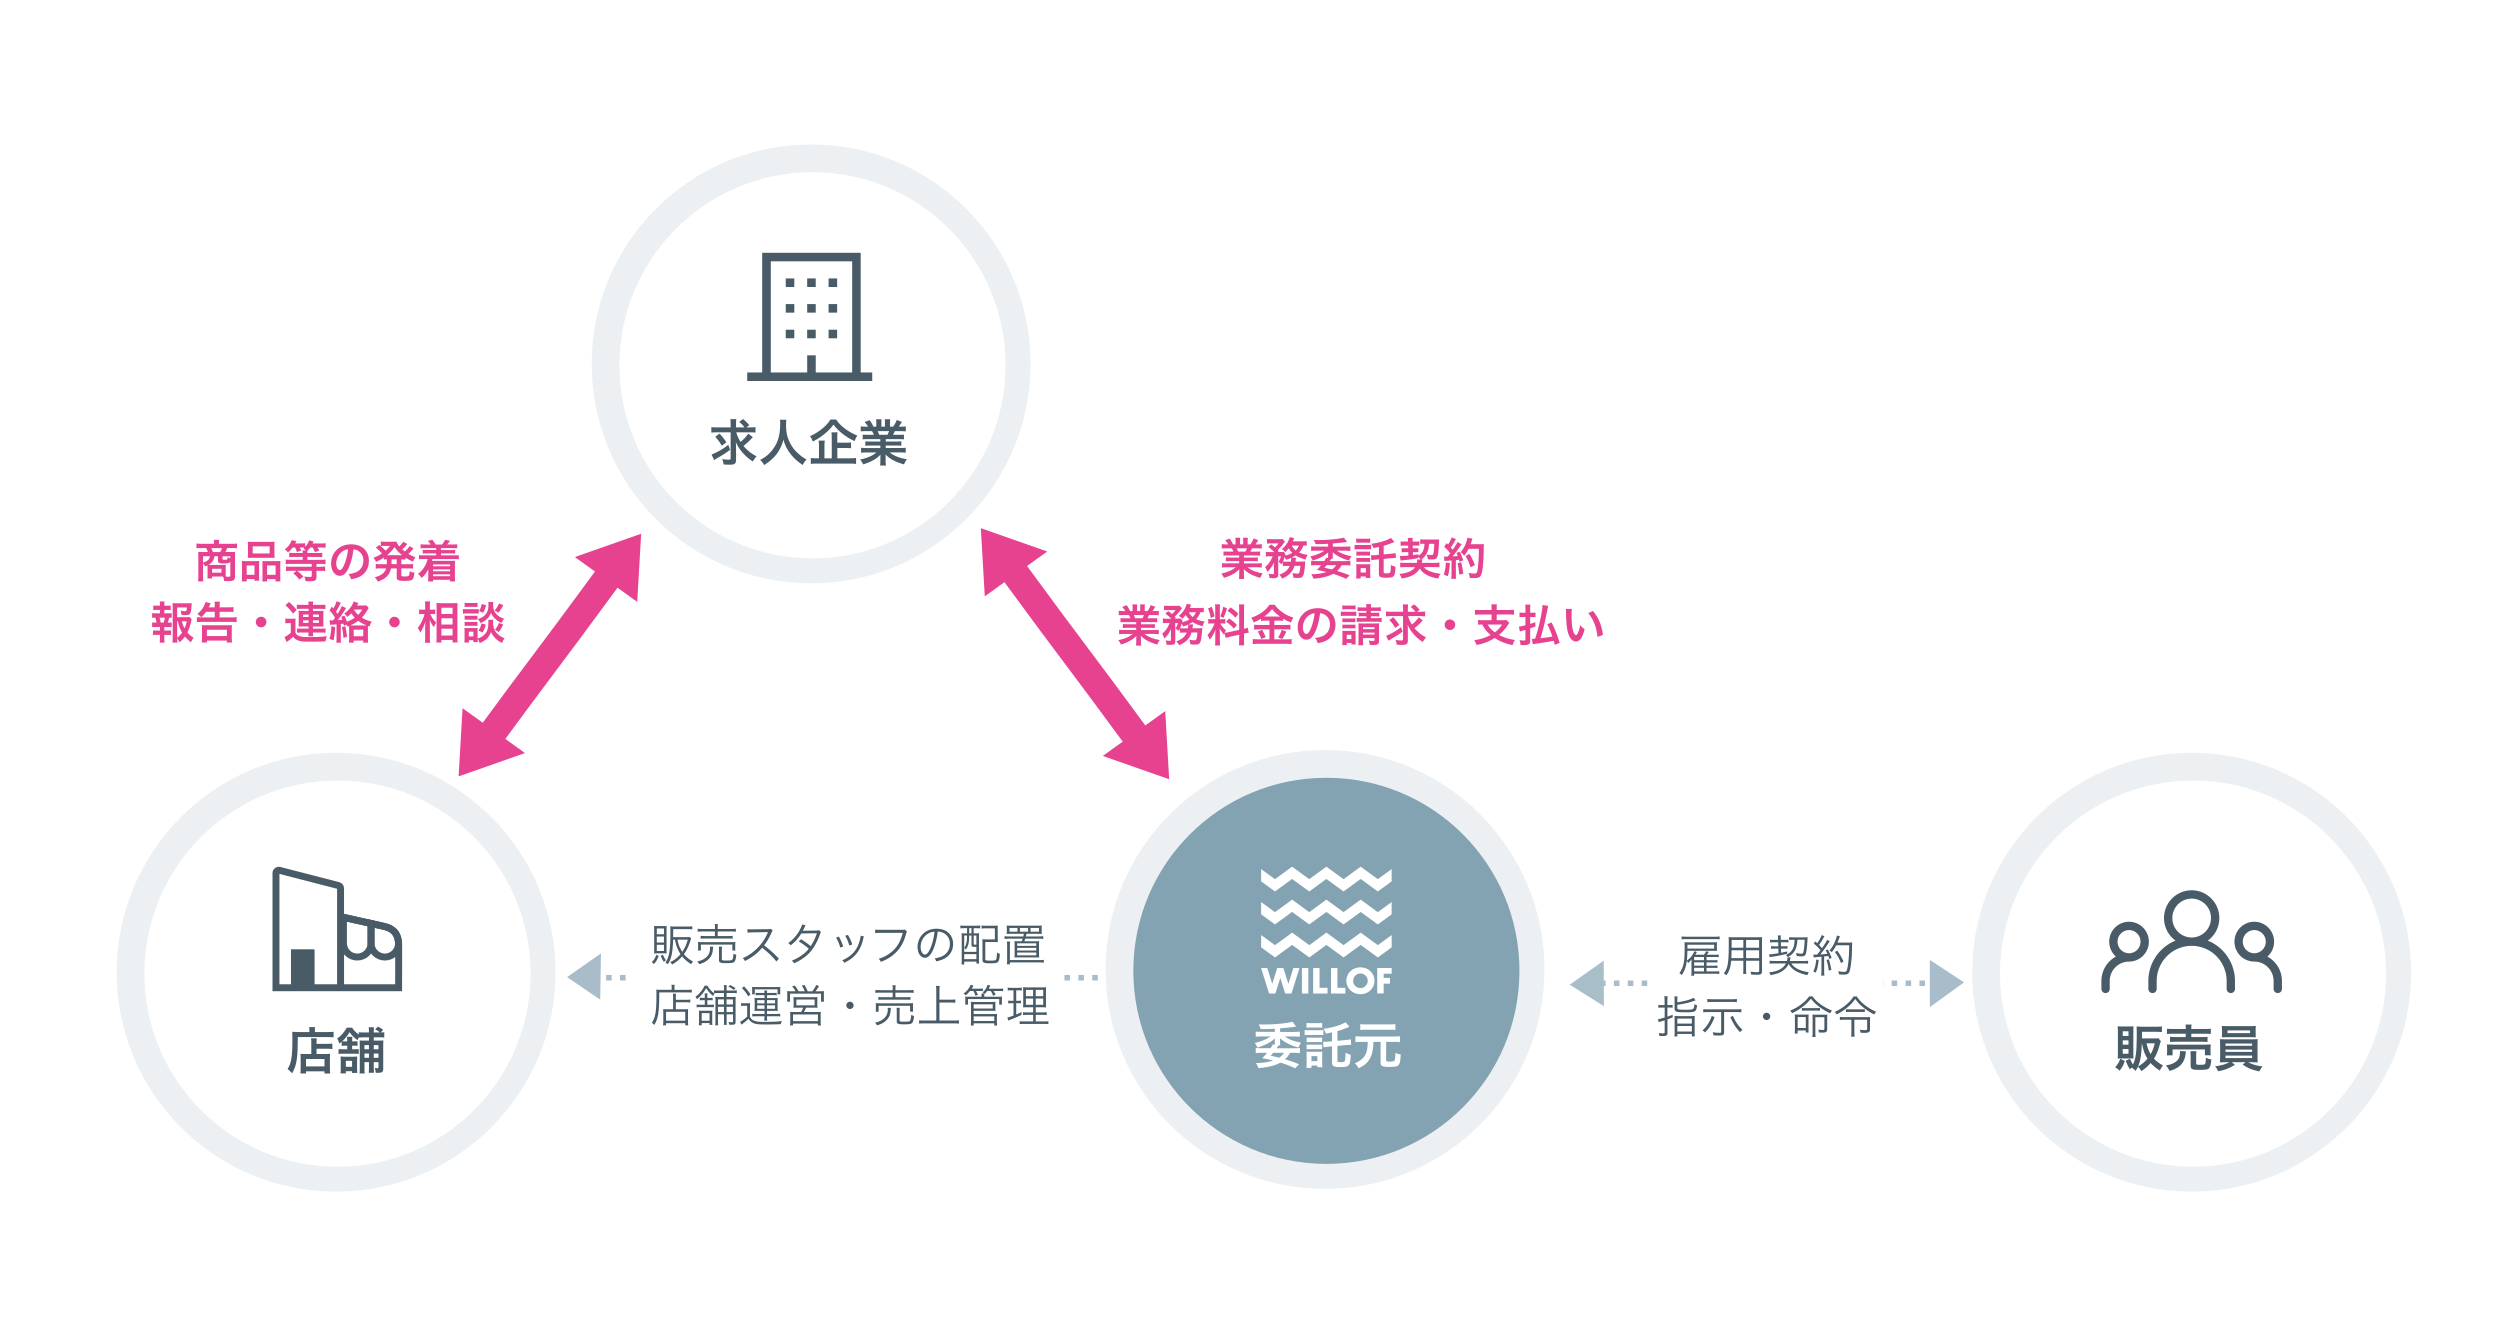 <svg id="_レイヤー_1" data-name="レイヤー 1" xmlns="http://www.w3.org/2000/svg" viewBox="0 0 900 481"><defs><style>.cls-2,.cls-3,.cls-5{fill:none}.cls-3{stroke-linecap:round;stroke:#485b66}.cls-6{fill:rgba(131,162,178,.7)}.cls-11,.cls-12,.cls-6,.cls-7,.cls-8{stroke-width:0}.cls-2{stroke:#e64290;stroke-width:10px}.cls-3{stroke-width:2.5px}.cls-7{fill:rgba(131,157,173,.15)}.cls-5{stroke:rgba(131,162,178,.7);stroke-dasharray:0 0 2 3;stroke-width:2px}.cls-8{fill:#485b66}.cls-11{fill:#fff}.cls-12{fill:#e64290}</style></defs><path class="cls-11" d="M0 0h900v481H0z"/><circle class="cls-7" cx="789" cy="350" r="79"/><circle class="cls-11" cx="789.5" cy="350.5" r="69.5"/><path class="cls-8" d="m777.04 373.76.88 1.08c-.2.47-.25.63-.56 1.73-.54 1.93-1.1 3.22-1.94 4.55.9.99 1.93 1.75 3.24 2.41-.49.61-.81 1.17-1.1 1.89-1.58-1.03-2.47-1.75-3.33-2.74-.99 1.17-1.73 1.82-3.33 2.92-.4-.72-.79-1.22-1.24-1.57-.25.54-.4.79-.83 1.49-.43-.5-.83-.83-1.4-1.19-.27.2-.36.31-.68.63-.68-1.17-.94-1.69-1.51-3.08l1.57-.72c.32.77.61 1.33 1.04 2.09.95-1.82 1.35-4.5 1.37-9.22 0-.67 0-1.4.02-2.2v-.25c0-.76-.02-1.44-.07-2.05.63.05 1.26.09 2.03.09h5.09c.83 0 1.44-.04 2-.11v2.03c-.58-.05-1.17-.09-1.98-.09h-5.2v2.38h4.48c.74 0 1.13-.02 1.46-.09Zm-5.96 1.84h-.02c-.13 4.21-.49 6.35-1.37 8.35 1.44-.85 2.43-1.66 3.4-2.81-.97-1.51-1.46-2.88-2.02-5.54Zm4.63 0h-2.97c.41 1.71.83 2.83 1.49 3.91.72-1.26 1.06-2.2 1.48-3.91Zm-8.95 5.44h-3.11c-.76 0-.97 0-1.26.04.04-.63.05-1.17.05-1.8v-8.19c0-.63-.02-1.13-.07-1.62.47.05.94.07 1.6.07h2.57c.76 0 1.08-.02 1.51-.07-.04.45-.05.72-.05 1.48v8.6c0 .79.02 1.13.05 1.53-.43-.04-.67-.04-1.3-.04Zm-2.57-9.79v1.69h2.07v-1.69h-2.07Zm0 3.26v1.57h2.07v-1.57h-2.07Zm0 3.15v1.69h2.07v-1.69h-2.07Zm-.88 3.49 1.62.81c-.59 1.67-.95 2.34-1.89 3.51-.49-.58-.92-.9-1.6-1.24.94-1.03 1.35-1.73 1.87-3.08Zm23.56-10.71v-.22c0-.65-.02-.95-.09-1.39h2.2c-.09.36-.11.72-.11 1.39v.22h4.86c.99 0 1.69-.04 2.16-.11v1.91c-.56-.05-1.17-.09-2.11-.09h-4.91v1.19h4.01c.92 0 1.37-.02 1.84-.09v1.85c-.5-.05-.94-.07-1.84-.07h-9.85c-.85 0-1.3.02-1.82.07v-1.85c.47.07.92.09 1.82.09h3.83v-1.19h-4.63c-.95 0-1.51.02-2.12.09v-1.91c.47.07 1.17.11 2.18.11h4.57Zm-4.73 9.47h-2.07c.07-.41.09-.81.09-1.3v-1.28c0-.56-.02-.92-.07-1.33.56.05 1.04.07 1.93.07h11.9c.86 0 1.31-.02 1.94-.07-.05.38-.07.68-.07 1.28v1.31c0 .54.02.92.09 1.31h-2.11v-2.09h-11.63v2.09Zm2.61-1.53 2.2.11c-.05.22-.07.34-.11.77-.16 1.71-.77 3.13-1.75 4.12-.56.56-1.35 1.1-2.12 1.48-.49.23-.94.4-1.94.68-.4-.86-.68-1.3-1.3-2 1.12-.16 1.69-.31 2.47-.67 1.26-.58 1.98-1.28 2.32-2.23.16-.49.29-1.19.29-1.69 0-.16-.02-.38-.05-.58Zm5.87 1.46v2.95c0 .47.16.54 1.39.54s1.66-.07 1.82-.31c.16-.23.23-.72.32-2.23.61.31 1.15.49 1.93.61-.14 1.82-.41 2.79-.9 3.24-.41.4-1.26.52-3.33.52-2.74 0-3.22-.23-3.22-1.55v-3.69c0-.74-.02-1.12-.07-1.49h2.16c-.07.41-.09.74-.09 1.4Zm11.95 2.56h-1.39c-.9 0-1.42.02-2 .07.04-.45.07-.99.07-1.89v-4.55c0-.92-.02-1.39-.07-1.93.54.05 1.15.07 2 .07h9.58c.88 0 1.39-.02 2.02-.07-.05.49-.07.92-.07 1.93v4.55c0 .7.02 1.1.02 1.17 0 .34 0 .4.05.72-.56-.05-1.12-.07-2.02-.07h-1.44c1.53.81 3.06 1.26 5.18 1.53-.65.81-.86 1.13-1.12 1.76-2.79-.56-3.92-1.01-6.01-2.41l.97-.88h-4.9l1.13.95c-1.26.77-2.07 1.17-3.28 1.6-.72.25-1.28.4-2.75.72-.31-.74-.59-1.21-1.1-1.78 2.57-.4 3.82-.76 5.11-1.49Zm-1.39-6.73v.83h9.58v-.83h-9.58Zm0 2.18v.83h9.58v-.83h-9.58Zm0 2.18v.88h9.58v-.88h-9.58Zm10.85-9.32v1.39c0 .54.02.94.05 1.35-.54-.04-1.15-.05-1.94-.05h-8.3c-.81 0-1.44.02-1.98.05.04-.45.07-.86.07-1.35v-1.39c0-.54-.02-.85-.09-1.39.63.07 1.08.09 2.05.09h8.17c.97 0 1.4-.02 2.03-.09-.05.49-.07.81-.07 1.39Zm-2 .23h-8.12v.99h8.12v-.99Z"/><path d="M774.91 356v-2.83c0-3.76 1.48-7.36 4.13-10.02A14.04 14.04 0 0 1 789 339m0 0c3.74 0 7.32 1.49 9.96 4.15 2.64 2.66 4.13 6.26 4.13 10.02V356M789 339c2.24 0 4.39-.9 5.98-2.49 1.59-1.59 2.48-3.76 2.48-6.01s-.89-4.42-2.48-6.01c-1.59-1.59-3.74-2.49-5.98-2.49s-4.39.9-5.98 2.49c-1.59 1.59-2.48 3.76-2.48 6.01s.89 4.42 2.48 6.01A8.465 8.465 0 0 0 789 339Zm-31 17v-2.83c0-2.26.89-4.42 2.48-6.01a8.465 8.465 0 0 1 5.98-2.49m0 0c1.49 0 2.93-.6 3.98-1.66 1.06-1.06 1.65-2.5 1.65-4.01s-.59-2.94-1.65-4.01c-1.06-1.06-2.49-1.66-3.98-1.66s-2.93.6-3.99 1.66-1.65 2.5-1.65 4.01.59 2.94 1.65 4.01a5.64 5.64 0 0 0 3.99 1.66ZM820 356v-2.83c0-2.26-.89-4.42-2.48-6.01a8.465 8.465 0 0 0-5.98-2.49m0 0c1.49 0 2.93-.6 3.99-1.66s1.65-2.5 1.65-4.01-.59-2.94-1.65-4.01c-1.06-1.06-2.49-1.66-3.99-1.66s-2.93.6-3.98 1.66c-1.06 1.06-1.65 2.5-1.65 4.01s.59 2.94 1.65 4.01a5.634 5.634 0 0 0 3.98 1.66Z" style="stroke:#485b66;stroke-linecap:round;fill:none;stroke-linejoin:round;stroke-width:3px"/><path class="cls-12" d="m165.1 279.5 1.42-24.53L189 271.1l-23.9 8.39Z"/><path class="cls-2" d="M172.85 269.89c24.4-33.27 21.85-29.11 46.25-62.38"/><path class="cls-12" d="m230.82 192.14-1.42 24.53-22.48-16.14 23.9-8.39Zm190.08 88.39L419.48 256 397 272.14l23.9 8.39Z"/><path class="cls-2" d="M411.06 267.89c-24.4-33.27-21.85-29.11-46.25-62.38"/><path class="cls-12" d="m353.1 190.14 1.42 24.53L377 198.54l-23.9-8.39Z"/><path class="cls-6" d="m707.05 353.65-12.3-8.07v16.98l12.3-8.91Z"/><path class="cls-5" d="M576 353.98h117"/><path d="m565.09 354.5 12.32 7.72-.08-16.38-12.25 8.66Z" style="fill:#a8bec9;stroke-width:0"/><path class="cls-5" d="M218.21 351.98h178.74"/><circle class="cls-7" cx="477" cy="349" r="79"/><circle cx="477.5" cy="349.5" r="69.5" style="fill:#83a2b2;stroke-width:0"/><path class="cls-11" d="m467.69 383.11-1.42 1.46c-2.16-.95-3.37-1.42-5.33-2.03-1.89 1.06-4.3 1.66-7.92 1.98-.23-.7-.43-1.12-.9-1.84h.49c1.85 0 4.12-.34 5.72-.88-1.48-.36-2.23-.54-3.96-.86.79-.76 1.01-.99 1.76-1.93h-2.09c-.79 0-1.42.04-1.98.11v-1.87c.41.07.85.11 1.49.11h3.83c.45-.67.63-.97.76-1.35l.74.09c.05-.34.05-.52.05-1.06v-.49c0-.29.02-.49.04-.76-1.4 1.39-3.37 2.43-6.3 3.35-.23-.61-.56-1.15-.99-1.67 2.27-.5 4.25-1.3 5.72-2.34h-3.19c-.92 0-1.6.04-2.16.11v-1.87c.59.07 1.35.11 2.2.11h4.68v-1.13c-1.55.09-2.32.11-5.09.11-.27-.79-.4-1.06-.74-1.66l1.76.02c4 0 8.35-.41 10.46-.99l1.3 1.75q-.32.04-.99.14c-1.35.18-1.55.2-4.79.49v1.28h4.95c.9 0 1.58-.04 2.14-.11v1.87c-.59-.07-1.17-.11-2.11-.11h-3.31c.63.45 1.6.97 2.43 1.28 1.01.4 2.43.77 3.47.94-.43.58-.67 1.01-.95 1.76-1.55-.4-2.57-.77-3.87-1.46-1.31-.68-1.87-1.06-2.81-1.89.04.29.04.4.04.76v.5c0 .61.02.92.09 1.31h-.61c-.18.23-.31.4-.74 1.03h6.91c.65 0 1.06-.04 1.49-.11v1.87c-.54-.07-1.17-.11-1.96-.11h-1.58c-.5.92-1.01 1.57-1.82 2.34 2.18.65 3.4 1.08 5.08 1.76Zm-5.49-4.1h-3.83c-.34.41-.49.58-.92 1.04q.76.16 3.04.72c.83-.59 1.37-1.15 1.71-1.76Zm17.32-4.14v-3.22c-1.12.25-1.37.31-2.21.45-.27-.77-.43-1.08-.86-1.75 3.1-.36 6.28-1.3 7.96-2.36l1.4 1.66q-.31.13-1.08.43c-1.33.52-2.11.79-3.26 1.12v3.49l2.92-.27c1.03-.09 1.39-.14 1.91-.29l.13 2.05c-.22-.02-.34-.02-.47-.02-.34 0-.99.04-1.42.07l-3.06.29v5.38c0 .4.2.47 1.35.47.95 0 1.26-.14 1.37-.63.13-.49.18-1.4.2-2.79.65.38 1.21.59 1.87.74-.2 4.12-.49 4.45-3.85 4.45-2.23 0-2.88-.34-2.88-1.55v-5.9l-1.08.11c-1.08.09-1.42.14-2 .27l-.13-2.03c.22.02.32.02.45.02.43 0 1.12-.04 1.62-.09l1.13-.09Zm-9.18-4.88v-1.75c.49.07.77.09 1.51.09h2.63c.74 0 1.03-.02 1.51-.09v1.75c-.5-.05-.83-.07-1.51-.07h-2.63c-.67 0-1.06.02-1.51.07Zm-.67 2.66v-1.87c.43.07.77.09 1.46.09h3.82c.76 0 1.06-.02 1.46-.07v1.85c-.36-.05-.59-.07-1.37-.07h-3.91c-.67 0-1.01.02-1.46.07Zm.72 2.54v-1.67c.34.04.61.05 1.19.05h3.22c.59 0 .83-.02 1.15-.05v1.67c-.36-.04-.59-.05-1.15-.05h-3.22c-.58 0-.83.02-1.19.05Zm0 2.54v-1.69c.34.04.59.05 1.19.05h3.2c.61 0 .85-.02 1.17-.05v1.69c-.36-.04-.59-.05-1.19-.05h-3.2c-.56 0-.79.02-1.17.05Zm1.73 6.71h-1.82c.05-.52.09-1.12.09-1.75v-2.68c0-.58-.02-.94-.07-1.44.41.05.79.07 1.37.07h3.08c.72 0 .94 0 1.28-.05-.05.4-.07.74-.07 1.31v2.77c0 .54.02.99.07 1.53h-1.8v-.61h-2.12v.85Zm0-4.23v1.8h2.12v-1.8h-2.12Zm20.25-5.15h-2.39c-.83 0-1.42.04-2.02.11v-2.14c.59.07 1.17.11 2.02.11h12.04c.86 0 1.42-.04 2-.11v2.14c-.61-.07-1.19-.11-2-.11h-3.01v6.55c0 .49.2.56 1.39.56s1.57-.11 1.71-.63c.11-.31.2-1.31.27-2.52.74.36 1.17.5 1.91.65-.22 2.48-.31 2.97-.67 3.55-.41.68-1.24.88-3.58.88-1.49 0-2.25-.14-2.66-.5-.27-.22-.36-.54-.36-1.13v-7.4h-2.59c-.04 2.43-.36 4.18-1.04 5.58a7.37 7.37 0 0 1-2.38 2.83c-.45.32-.83.54-1.91 1.1-.41-.76-.83-1.3-1.37-1.8 2.02-.88 3.08-1.75 3.8-3.1.58-1.06.81-2.39.85-4.61Zm9.97-6.39v2.14c-.45-.07-1.06-.11-1.84-.11h-8.96c-.83 0-1.37.04-1.84.11v-2.14c.47.07 1.03.11 1.89.11h8.87c.88 0 1.4-.04 1.87-.11ZM454 317.29l4.99 3.64 6.17-4.5 6.17 4.5 6.17-4.5 6.17 4.5 6.17-4.5 6.17 4.5 4.98-3.63v-4.43l-4.98 3.63-6.17-4.5-6.17 4.5-6.17-4.5-6.17 4.5-6.17-4.5-6.17 4.5-4.99-3.63v4.43Zm11.16 11.01 6.17 4.5 6.17-4.5 6.17 4.5 6.17-4.5 6.17 4.5 4.98-3.63v-4.43l-4.98 3.63-6.17-4.5-6.17 4.5-6.17-4.5-6.17 4.5-6.17-4.5-6.17 4.5-4.99-3.64v4.43l4.99 3.63 6.17-4.5Zm35.84 8.32-4.98 3.63-6.17-4.5-6.17 4.5-6.17-4.5-6.17 4.5-6.17-4.5-6.17 4.5-4.99-3.63v4.43l4.99 3.63 6.17-4.5 6.17 4.5 6.17-4.5 6.17 4.5 6.17-4.5 6.17 4.5 4.98-3.63v-4.43Zm-30 11.88h-2.31v9.17H471v-9.17Zm6.92 7.11h-2.88v-7.11h-2.31v9.17h5.19v-2.07Zm23.08-5.05v-2.07h-5.19v9.17h2.31v-3.55h2.26v-2.07h-2.26v-1.49H501Zm-11.24-2.31c-2.83 0-5.06 2.12-5.06 4.83s2.22 4.83 5.06 4.83 5.06-2.12 5.06-4.83-2.23-4.83-5.06-4.83Zm0 7.45c-1.45 0-2.62-1.17-2.62-2.62s1.17-2.62 2.62-2.62 2.62 1.17 2.62 2.62-1.17 2.62-2.62 2.62Zm-5.41-.09h-2.88v-7.11h-2.31v9.17h5.18v-2.07Zm-18.74-7.11-1.79 5.68-1.79-5.68h-2.23l-1.79 5.68-1.79-5.68h-2.23l2.88 9.17h2.27l1.77-5.62 1.76 5.62h2.27l2.88-9.17h-2.23Z"/><path class="cls-12" d="M446.1 199.96h-4c-.74 0-1.15.02-1.65.08v-1.52c.45.05.86.06 1.65.06h1.94c-.24-.51-.42-.88-.59-1.18h-1.73c-.78 0-1.39.03-1.9.08v-1.6c.5.06 1.01.1 1.82.1h.51c-.3-.56-.5-.82-1.09-1.49l1.6-.61c.54.75.77 1.14 1.23 2.1h.91v-1.14c0-.48-.03-.93-.08-1.25h1.74c-.03.29-.05.64-.05 1.18v1.2h1.14v-1.2c0-.51-.02-.88-.05-1.18h1.74c-.05.3-.08.74-.08 1.25v1.14h1.01c.56-.8.86-1.36 1.15-2.14l1.65.61c-.38.64-.64 1.04-.99 1.54h.45c.83 0 1.33-.03 1.81-.1v1.6c-.5-.05-1.12-.08-1.9-.08h-1.6c-.3.64-.37.78-.59 1.18h1.86c.78 0 1.18-.02 1.65-.06v1.52c-.5-.06-.9-.08-1.65-.08h-4.18v.77h3.34c.72 0 1.2-.02 1.65-.08v1.44c-.45-.06-.94-.08-1.65-.08h-3.34v.8h4.46c.91 0 1.47-.03 1.94-.1v1.6c-.59-.06-1.18-.1-1.92-.1h-3.22c.54.46 1.26.9 2.18 1.28 1.02.43 1.86.66 3.33.91-.45.61-.64.96-.91 1.63-2.69-.74-4.5-1.71-5.94-3.17.05.61.05.75.05 1.14v.78c0 .67.03 1.17.11 1.62h-1.89c.06-.46.1-.99.1-1.63v-.77c0-.37 0-.43.05-1.09-.75.77-1.34 1.23-2.3 1.76-1.02.56-2 .98-3.26 1.34-.26-.56-.56-1.04-.98-1.54 2.34-.5 3.95-1.2 5.23-2.27h-2.98c-.75 0-1.33.03-1.94.1v-1.6c.51.06 1.06.1 1.92.1h4.24v-.8h-3.17c-.7 0-1.18.02-1.63.08v-1.44c.45.06.91.08 1.63.08h3.17v-.77Zm-.37-1.38h2.64c.24-.46.37-.75.53-1.18h-3.65c.22.48.32.72.48 1.18Zm18.61 5.15h-1.23c-.62 0-.91.02-1.26.06v-1.54c-.16.4-.22.51-.43.94-.45-.45-.64-.59-1.17-.88.4-.66.7-1.33.91-2.03h-1.01l.03 6.48c0 .5-.1.83-.34 1.07-.22.21-.72.32-1.49.32-.35 0-.85-.02-1.33-.05-.03-.61-.11-.98-.34-1.57.66.11 1.12.16 1.42.16.43 0 .53-.06.51-.38l-.02-3.82c-.61 1.41-1.34 2.46-2.35 3.39-.24-.75-.43-1.15-.8-1.74 1.3-1.1 2.02-2.13 2.7-3.86h-1.1c-.61 0-.98.02-1.34.08v-1.7c.4.06.78.08 1.44.08h1.6c-.77-.75-1.39-1.28-2.13-1.81l.99-.96c.9.67.98.72 1.38 1.07.53-.42.88-.82 1.3-1.41h-2.78c-.56 0-.96.02-1.38.06v-1.65c.43.05.8.06 1.5.06h2.74c.82 0 1.02-.02 1.36-.05l.86.93c-.06.08-.19.24-.35.46-.69.94-1.62 2-2.24 2.51.14.16.21.21.35.38l-.35.38h.96c.56 0 .86-.02 1.17-.05l.69.85c-.06.13-.11.24-.19.5 1.01-.24 1.84-.56 2.62-.99-.56-.54-.98-1.06-1.31-1.65-.38.51-.61.75-1.23 1.41-.37-.45-.72-.75-1.22-1.09 1.2-1.04 1.84-1.87 2.38-3.09.22-.5.3-.72.4-1.22l1.66.32c-.05.08-.14.3-.24.56-.08.21-.14.35-.27.62h3.31c.75 0 1.28-.03 1.7-.08v1.63c-.37-.05-.66-.06-1.15-.06-.5 1.18-.83 1.71-1.58 2.51.94.45 1.7.66 3.07.9-.38.62-.5.9-.74 1.66-1.74-.5-2.67-.88-3.6-1.49-.43.3-.8.5-1.49.82l1.63.02q-.02.11-.02.21c-.02.08-.03.18-.05.29 0 .08-.02.11-.03.26-.02.22-.05.34-.08.62h2.27c.7 0 .98-.02 1.26-.06q-.05.37-.06.7c-.13 1.9-.34 3.36-.56 4.02-.32.98-.74 1.23-1.98 1.23-.45 0-.96-.03-1.7-.11-.05-.64-.13-.99-.37-1.66.74.14 1.36.22 1.84.22.51 0 .67-.19.85-1.01.11-.53.16-1.01.21-1.81h-2.1c-.69 2.19-1.95 3.5-4.48 4.61-.29-.54-.56-.94-.99-1.42 2.05-.77 3.1-1.66 3.74-3.18Zm-1.14-1.52h1.54c.05-.45.08-.82.08-1.2 0-.06 0-.08-.02-.13-.61.26-.94.37-1.82.66-.19-.43-.27-.56-.53-.96-.21.67-.34 1.01-.56 1.58.29.03.59.05 1.31.05Zm4.37-5.79h-2.51c.3.62.75 1.17 1.38 1.73.58-.59.83-.96 1.14-1.73Zm18.32 10.67-1.26 1.3c-1.92-.85-2.99-1.26-4.74-1.81-1.68.94-3.82 1.47-7.04 1.76-.21-.62-.38-.99-.8-1.63h.43c1.65 0 3.66-.3 5.09-.78-1.31-.32-1.98-.48-3.52-.77.7-.67.9-.88 1.57-1.71h-1.86c-.7 0-1.26.03-1.76.1v-1.66c.37.06.75.1 1.33.1h3.41c.4-.59.56-.86.67-1.2l.66.08c.05-.3.05-.46.05-.94v-.43c0-.26.02-.43.03-.67-1.25 1.23-2.99 2.16-5.6 2.98-.21-.54-.5-1.02-.88-1.49 2.02-.45 3.78-1.15 5.09-2.08h-2.83c-.82 0-1.42.03-1.92.1v-1.66c.53.06 1.2.1 1.95.1h4.16v-1.01c-1.38.08-2.06.1-4.53.1-.24-.7-.35-.94-.66-1.47l1.57.02c3.55 0 7.42-.37 9.3-.88l1.15 1.55q-.29.03-.88.13c-1.2.16-1.38.18-4.26.43v1.14h4.4c.8 0 1.41-.03 1.9-.1v1.66c-.53-.06-1.04-.1-1.87-.1h-2.94c.56.4 1.42.86 2.16 1.14.9.35 2.16.69 3.09.83-.38.51-.59.9-.85 1.57-1.38-.35-2.29-.69-3.44-1.3-1.17-.61-1.66-.94-2.5-1.68.03.26.03.35.03.67v.45c0 .54.02.82.08 1.17h-.54c-.16.21-.27.35-.66.91h6.14c.58 0 .94-.03 1.33-.1v1.66c-.48-.06-1.04-.1-1.74-.1h-1.41c-.45.82-.9 1.39-1.62 2.08 1.94.58 3.02.96 4.51 1.57Zm-4.88-3.65h-3.41c-.3.37-.43.51-.82.93q.67.14 2.7.64c.74-.53 1.22-1.02 1.52-1.57Zm15.39-3.68v-2.86c-.99.22-1.22.27-1.97.4-.24-.69-.38-.96-.77-1.55 2.75-.32 5.58-1.15 7.07-2.1l1.25 1.47q-.27.11-.96.38c-1.18.46-1.87.7-2.9.99v3.1l2.59-.24c.91-.08 1.23-.13 1.7-.26l.11 1.82c-.19-.02-.3-.02-.42-.02-.3 0-.88.03-1.26.06l-2.72.26v4.78c0 .35.18.42 1.2.42.85 0 1.12-.13 1.22-.56.11-.43.16-1.25.18-2.48.58.34 1.07.53 1.66.66-.18 3.66-.43 3.95-3.42 3.95-1.98 0-2.56-.3-2.56-1.38v-5.25l-.96.1c-.96.08-1.26.13-1.78.24l-.11-1.81c.19.02.29.02.4.02.38 0 .99-.03 1.44-.08l1.01-.08Zm-8.16-4.34v-1.55c.43.06.69.08 1.34.08h2.34c.66 0 .91-.02 1.34-.08v1.55c-.45-.05-.74-.06-1.34-.06h-2.34c-.59 0-.94.02-1.34.06Zm-.59 2.37v-1.66c.38.06.69.08 1.3.08h3.39c.67 0 .94-.02 1.3-.06v1.65c-.32-.05-.53-.06-1.22-.06h-3.47c-.59 0-.9.02-1.3.06Zm.64 2.26v-1.49c.3.03.54.05 1.06.05h2.86c.53 0 .74-.02 1.02-.05v1.49c-.32-.03-.53-.05-1.02-.05h-2.86c-.51 0-.74.02-1.06.05Zm0 2.26v-1.5c.3.03.53.05 1.06.05h2.85c.54 0 .75-.02 1.04-.05v1.5c-.32-.03-.53-.05-1.06-.05h-2.85c-.5 0-.7.02-1.04.05Zm1.54 5.97h-1.62c.05-.46.08-.99.08-1.55v-2.38c0-.51-.02-.83-.06-1.28.37.05.7.06 1.22.06h2.74c.64 0 .83 0 1.14-.05-.05.35-.06.66-.06 1.17v2.46c0 .48.02.88.06 1.36h-1.6v-.54h-1.89v.75Zm0-3.76v1.6h1.89v-1.6h-1.89Zm20.32-3.12 1.28.02c-.29-.42-.51-.69-.82-.99v.5c-1.89.35-4.18.66-6.43.85l-.21-1.65c.19.02.35.03.48.03.4 0 1.36-.06 2.56-.18l-.03-1.2h-1.12c-.59 0-.91.02-1.28.06v-1.52c.37.05.64.06 1.33.06h1.04l-.03-.96h-1.42c-.58 0-.82.02-1.28.06v-1.58c.42.05.74.06 1.28.06h1.38v-.32c-.02-.29-.05-.69-.1-.99l1.81-.03c-.05.21-.06.48-.06.77 0 .03 0 .11.02.22v.35h1.2c.48 0 .8-.02 1.23-.06v1.58c-.42-.05-.7-.06-1.22-.06h-1.17l.03.96h.86c.56 0 .8-.02 1.12-.05v1.49c-.35-.03-.61-.05-1.15-.05h-.8l.03 1.06c.66-.08.99-.13 1.94-.3v.5c1.44-.77 2.13-2.1 2.19-4.27h-.27c-.53 0-.93.02-1.26.06v-1.68c.43.06 1.17.1 1.86.1h3.38c.69 0 1.2-.02 1.58-.06-.03.32-.05.51-.06.94-.06 2-.24 3.82-.42 4.7-.26 1.22-.74 1.58-2.1 1.58-.51 0-.91-.02-1.52-.06-.02-.62-.14-1.09-.43-1.71.85.14 1.31.21 1.73.21.53 0 .67-.19.83-1.14.11-.67.18-1.54.21-2.94h-1.87c-.1 1.55-.37 2.64-.94 3.63-.45.8-1.12 1.52-1.89 2.05h.45c-.06.24-.08.3-.14.69-.05.21-.06.29-.11.5h4.32c.98 0 1.6-.03 2.05-.1v1.7c-.5-.05-1.1-.08-2-.08h-3.62c.53.7 1.22 1.17 2.37 1.58 1.12.42 2.21.66 3.63.82-.37.54-.59 1.06-.8 1.71-1.58-.22-2.66-.54-3.82-1.12-1.25-.61-2.11-1.34-2.86-2.43a6.347 6.347 0 0 1-2.56 2.37c-1.18.59-2.38.96-3.97 1.17-.21-.62-.4-1.02-.82-1.66 1.63-.11 3.17-.51 4.19-1.09.62-.35 1.12-.78 1.5-1.34h-3.3c-.96 0-1.58.03-2.08.08v-1.7c.48.06 1.12.1 2.08.1h3.92c.08-.42.13-.7.13-.91 0-.11 0-.16-.03-.3Zm9.86.58-.18-1.65c.24.03.37.05.69.05.11 0 .27 0 .64-.02.54-.67.61-.75.93-1.17-.86-1.1-1.02-1.28-2.19-2.37l.91-1.33c.22.27.32.37.48.56.61-.93 1.17-2.02 1.33-2.59l1.52.62c-.1.14-.16.26-.34.58-.37.74-1.09 1.9-1.49 2.45.27.32.45.51.67.8 1.04-1.5 1.5-2.27 1.73-2.8l1.47.85c-.16.18-.26.34-.53.74-.9 1.33-2.02 2.82-2.7 3.6.94-.05 1.01-.05 1.82-.14-.14-.4-.21-.56-.46-1.09l1.2-.48c.42.82.85 1.89 1.26 3.12l-1.34.56c-.08-.37-.11-.5-.18-.75-.48.05-.85.1-1.14.11v5.04c0 .8.03 1.23.1 1.71h-1.76c.06-.48.1-.91.1-1.71v-4.9c-.69.05-1.18.08-1.5.11-.69.05-.74.05-1.04.1Zm12.38-4.42h-3.7c-.58 1.15-.85 1.6-1.6 2.53-.32-.5-.69-.86-1.28-1.3.8-.91 1.47-2.05 1.89-3.18.3-.8.5-1.49.58-2.02l1.79.32q-.08.21-.21.66c-.21.66-.27.85-.46 1.34h3.49c.67 0 .96-.02 1.31-.06q-.06.51-.08 2.78c-.02 1.82-.19 4.61-.37 5.92-.26 1.84-.54 2.72-1.07 3.14-.37.29-1.01.42-2.05.42-.42 0-.91-.02-1.49-.06-.08-.7-.19-1.1-.45-1.79.82.14 1.54.21 2.1.21.72 0 .9-.19 1.09-1.18.32-1.55.51-4.38.51-7.71Zm-11.89 4.96 1.46.22c-.11 2-.34 3.34-.78 4.74l-1.42-.66c.45-1.38.66-2.48.75-4.3Zm4.22.22 1.3-.32c.34 1.41.59 2.74.77 4.08l-1.46.35c-.11-1.23-.34-2.85-.61-4.11Zm6.24.69-1.54.82c-.67-1.95-.99-2.67-1.82-4.06l1.39-.77c.94 1.5 1.36 2.37 1.97 4.02Zm-121.93 20.53h-4c-.74 0-1.15.02-1.65.08v-1.52c.45.05.86.06 1.65.06h1.94c-.24-.51-.42-.88-.59-1.18h-1.73c-.78 0-1.39.03-1.9.08v-1.6c.5.06 1.01.1 1.82.1h.51c-.3-.56-.5-.82-1.09-1.49l1.6-.61c.54.75.77 1.14 1.23 2.1h.91v-1.14c0-.48-.03-.93-.08-1.25h1.74c-.03.29-.05.64-.05 1.18v1.2h1.14v-1.2c0-.51-.02-.88-.05-1.18h1.74c-.05.3-.08.74-.08 1.25v1.14h1.01c.56-.8.86-1.36 1.15-2.14l1.65.61c-.38.64-.64 1.04-.99 1.54h.45c.83 0 1.33-.03 1.81-.1v1.6c-.5-.05-1.12-.08-1.9-.08h-1.6c-.3.64-.37.78-.59 1.18h1.86c.78 0 1.18-.02 1.65-.06v1.52c-.5-.06-.9-.08-1.65-.08h-4.18v.77h3.34c.72 0 1.2-.02 1.65-.08v1.44c-.45-.06-.94-.08-1.65-.08h-3.34v.8h4.46c.91 0 1.47-.03 1.94-.1v1.6c-.59-.06-1.18-.1-1.92-.1h-3.22c.54.46 1.26.9 2.18 1.28 1.02.43 1.86.66 3.33.91-.45.61-.64.96-.91 1.63-2.69-.74-4.5-1.71-5.94-3.17.05.61.05.75.05 1.14v.78c0 .67.03 1.17.11 1.62h-1.89c.06-.46.1-.99.1-1.63v-.77c0-.37 0-.43.05-1.09-.75.77-1.34 1.23-2.3 1.76-1.02.56-2 .98-3.26 1.34-.26-.56-.56-1.04-.98-1.54 2.34-.5 3.95-1.2 5.23-2.27h-2.98c-.75 0-1.33.03-1.94.1v-1.6c.51.06 1.06.1 1.92.1h4.24v-.8h-3.17c-.7 0-1.18.02-1.63.08v-1.44c.45.06.91.08 1.63.08h3.17v-.77Zm-.37-1.38h2.64c.24-.46.37-.75.53-1.18h-3.65c.22.48.32.72.48 1.18Zm18.61 5.15h-1.23c-.62 0-.91.02-1.26.06v-1.54c-.16.4-.22.51-.43.94-.45-.45-.64-.59-1.17-.88.4-.66.7-1.33.91-2.03h-1.01l.03 6.48c0 .5-.1.83-.34 1.07-.22.21-.72.32-1.49.32-.35 0-.85-.02-1.33-.05-.03-.61-.11-.98-.34-1.57.66.11 1.12.16 1.42.16.43 0 .53-.06.51-.38l-.02-3.82c-.61 1.41-1.34 2.46-2.35 3.39-.24-.75-.43-1.15-.8-1.74 1.3-1.1 2.02-2.13 2.7-3.86h-1.1c-.61 0-.98.02-1.34.08v-1.7c.4.06.78.08 1.44.08h1.6c-.77-.75-1.39-1.28-2.13-1.81l.99-.96c.9.67.98.72 1.38 1.07.53-.42.88-.82 1.3-1.41h-2.78c-.56 0-.96.02-1.38.06v-1.65c.43.05.8.06 1.5.06h2.74c.82 0 1.02-.02 1.36-.05l.86.93c-.06.08-.19.24-.35.46-.69.94-1.62 2-2.24 2.51.14.16.21.21.35.38l-.35.38h.96c.56 0 .86-.02 1.17-.05l.69.85c-.06.13-.11.24-.19.5 1.01-.24 1.84-.56 2.62-.99-.56-.54-.98-1.06-1.31-1.65-.38.51-.61.75-1.23 1.41-.37-.45-.72-.75-1.22-1.09 1.2-1.04 1.84-1.87 2.38-3.09.22-.5.3-.72.4-1.22l1.66.32c-.05.08-.14.3-.24.56-.08.21-.14.35-.27.62h3.31c.75 0 1.28-.03 1.7-.08v1.63c-.37-.05-.66-.06-1.15-.06-.5 1.18-.83 1.71-1.58 2.51.94.45 1.7.66 3.07.9-.38.62-.5.9-.74 1.66-1.74-.5-2.67-.88-3.6-1.49-.43.3-.8.5-1.49.82l1.63.02q-.02.11-.02.21c-.02.08-.03.18-.05.29 0 .08-.02.11-.03.26-.02.22-.05.34-.08.62h2.27c.7 0 .98-.02 1.26-.06q-.05.37-.06.7c-.13 1.9-.34 3.36-.56 4.02-.32.98-.74 1.23-1.98 1.23-.45 0-.96-.03-1.7-.11-.05-.64-.13-.99-.37-1.66.74.14 1.36.22 1.84.22.51 0 .67-.19.85-1.01.11-.53.16-1.01.21-1.81h-2.1c-.69 2.19-1.95 3.5-4.48 4.61-.29-.54-.56-.94-.99-1.42 2.05-.77 3.1-1.66 3.74-3.18Zm-1.14-1.52h1.54c.05-.45.08-.82.08-1.2 0-.06 0-.08-.02-.13-.61.26-.94.37-1.82.66-.19-.43-.27-.56-.53-.96-.21.67-.34 1.01-.56 1.58.29.03.59.05 1.31.05Zm4.37-5.79h-2.51c.3.62.75 1.17 1.38 1.73.58-.59.83-.96 1.14-1.73Zm10.72 9.25-.37-1.71c-.08.21-.1.29-.18.54-.67-.75-1.12-1.38-1.62-2.26.08 1.09.1 1.31.1 1.82v2.64c0 .77.02 1.18.1 1.66h-1.86c.08-.51.11-.99.11-1.7v-2.06c0-.64.03-1.39.06-1.92-.72 1.76-1.23 2.66-2.08 3.6-.18-.62-.46-1.2-.82-1.65.67-.69 1.18-1.39 1.73-2.37.34-.59.4-.75.85-1.81h-.83c-.7 0-1.06.02-1.44.08v-1.7c.37.06.7.08 1.44.08h1.07v-3.79c0-.72-.02-1.18-.08-1.57h1.82c-.06.42-.08.78-.08 1.55v3.81h.75c.61 0 .88-.02 1.23-.06v1.66c-.38-.05-.7-.06-1.26-.06h-.58c.59 1.01 1.18 1.73 2.06 2.45-.22.4-.29.54-.45.9.37-.02.93-.11 1.47-.22l3.74-.83v-7.31c0-.93-.02-1.36-.1-1.86h1.94c-.08.53-.1.96-.1 1.84v6.94c.66-.16.94-.24 1.36-.4l.34 1.82c-.43.05-.88.13-1.54.29l-.16.03v2.34c0 .9.02 1.38.1 1.89H446c.08-.54.1-.93.1-1.9v-1.94l-3.39.77c-.7.16-1.17.29-1.52.4Zm-6.35-10.61 1.36-.61c.51 1.42.75 2.24.98 3.46l-1.34.58c-.26-1.47-.54-2.46-.99-3.42Zm5.5-.64 1.34.59c-.42 1.47-.62 2.03-1.28 3.47l-1.17-.61c.51-1.07.78-1.9 1.1-3.46Zm1.52 1.46 1.12-1.23c1.38.96 1.89 1.41 2.8 2.35l-1.09 1.34c-1.18-1.26-1.26-1.33-2.83-2.46Zm-.5 3.95 1.12-1.18c1.26.86 1.95 1.46 2.78 2.35l-1.09 1.3c-1.12-1.2-1.66-1.68-2.82-2.46Zm15.6-.38h-1.47c-.64 0-1.1.02-1.57.08v-.77c-.91.54-1.55.88-2.61 1.31-.38-.85-.5-1.06-.93-1.65 2.98-1.04 5.38-2.77 6.53-4.69h1.98c.64.94 1.33 1.63 2.46 2.46 1.31.99 2.51 1.6 4.24 2.16-.38.59-.62 1.1-.86 1.76-1.26-.53-1.79-.78-2.8-1.41v.82c-.46-.06-.9-.08-1.57-.08h-1.63v1.55h4.05c.83 0 1.33-.03 1.74-.1v1.78c-.45-.06-1.01-.1-1.76-.1h-4.03v3.58h4.35c.82 0 1.36-.03 1.89-.1v1.84c-.59-.08-1.26-.11-1.92-.11h-10.11c-.74 0-1.31.03-1.98.11v-1.84c.58.06 1.17.1 1.98.1h4.02v-3.58h-3.79c-.69 0-1.25.03-1.73.1v-1.78c.43.06.94.1 1.74.1h3.78v-1.55Zm-1.86-1.5h.34l4.96.02q.14 0 .38-.02c-1.26-.9-2.05-1.63-2.88-2.69-.82 1.09-1.47 1.73-2.8 2.69Zm-2.34 5.42 1.58-.64c.54.96.85 1.57 1.28 2.66l-1.6.64c-.34-1.01-.75-1.86-1.26-2.66Zm8.62-.62 1.7.64q-.21.37-.8 1.54c-.05.1-.11.21-.66 1.14l-1.5-.56c.5-.8.88-1.65 1.26-2.75Zm13.81-6c-.3 2.51-.86 4.72-1.66 6.53-.91 2.06-1.94 3.01-3.25 3.01-1.82 0-3.14-1.86-3.14-4.43 0-1.76.62-3.41 1.76-4.66 1.34-1.47 3.23-2.24 5.5-2.24 3.84 0 6.34 2.34 6.34 5.94 0 2.77-1.44 4.98-3.89 5.97-.77.32-1.39.48-2.51.67-.27-.85-.46-1.2-.98-1.87 1.47-.19 2.43-.45 3.18-.88 1.39-.77 2.22-2.29 2.22-4 0-1.54-.69-2.78-1.97-3.55-.5-.29-.91-.42-1.62-.48Zm-1.95.02c-.83.1-1.41.32-2.06.78-1.34.96-2.18 2.61-2.18 4.32 0 1.31.56 2.35 1.26 2.35.53 0 1.07-.67 1.65-2.05.61-1.44 1.14-3.6 1.33-5.41Zm18.61-.83h-1.63c-.8 0-1.09.02-1.52.06v-1.42c.46.08.75.1 1.52.1h1.63c0-.54-.02-.78-.1-1.18h1.84c-.08.4-.1.61-.1 1.18h2.03c.8 0 1.09-.02 1.55-.1V220c-.42-.05-.8-.06-1.55-.06h-2.03v.67h1.7c.67 0 .94-.02 1.33-.06v1.38c-.43-.05-.69-.06-1.36-.06h-1.66v.66h2.3c.77 0 1.12-.02 1.58-.1v1.5c-.48-.08-.85-.1-1.58-.1h-5.79c-.77 0-1.12.02-1.62.1v-1.5c.37.08.78.1 1.62.1h1.84v-.66h-1.41c-.62 0-.91.02-1.34.06v-1.38c.42.05.72.06 1.36.06h1.39v-.67Zm-1.2 9.79v.75c0 .77.03 1.36.1 1.82h-1.81c.08-.48.1-.9.1-1.82v-4.72c0-.59-.02-.91-.05-1.36.42.03.69.05 1.28.05h4.77c.74 0 1.07-.02 1.44-.06-.05.42-.06.88-.06 1.65v4.61c0 1.25-.4 1.55-2.02 1.55-.5 0-.77-.02-1.3-.05-.1-.69-.18-1.01-.38-1.55.46.08 1.2.14 1.55.14.43 0 .53-.08.53-.46v-.54h-4.14Zm0-1.3h4.14v-.66h-4.14v.66Zm0-1.94h4.14v-.69h-4.14v.69Zm-7.46-7.09v-1.47c.4.06.66.08 1.3.08h2.19c.62 0 .88-.02 1.3-.08v1.47c-.43-.05-.72-.06-1.3-.06h-2.19c-.56 0-.9.02-1.3.06Zm-.53 2.35v-1.58c.38.06.69.08 1.28.08h3.02c.66 0 .93-.02 1.28-.06v1.55c-.35-.03-.58-.05-1.22-.05h-3.09c-.56 0-.9.02-1.28.06Zm.56 2.26v-1.41c.3.03.51.05 1.01.05h2.7c.51 0 .7-.02.98-.05v1.41c-.3-.03-.51-.05-.98-.05h-2.7c-.5 0-.7.02-1.01.05Zm0 2.24v-1.41c.29.03.53.05 1.01.05h2.69c.51 0 .72-.02.99-.05v1.41c-.29-.03-.51-.05-1.01-.05h-2.69c-.48 0-.69.02-.99.05Zm1.57 5.98h-1.62c.05-.5.08-1.04.08-1.57v-2.34c0-.54-.02-.86-.06-1.26.37.05.67.06 1.25.06h2.5c.58 0 .85-.02 1.09-.05-.03.32-.05.56-.05 1.17v2.51c0 .62.02.9.06 1.26h-1.57v-.54h-1.68v.75Zm0-3.71v1.55h1.68v-1.55h-1.68Zm26.42-6.74h-4.34c.35 1.17.74 2.03 1.39 3.06.98-.77 1.89-1.74 2.45-2.62l1.47 1.12q-.16.16-.94.99c-.56.56-1.18 1.12-2.05 1.81.43.53.83.94 1.42 1.46.88.78 1.38 1.12 2.75 1.89-.51.56-.83.99-1.2 1.65-1.55-1.07-2.43-1.84-3.33-2.9-1.01-1.18-1.47-1.92-2.1-3.31.03.74.06 1.65.06 2.34v3.38c0 1.17-.46 1.52-1.98 1.52-.62 0-1.3-.03-2.02-.08-.08-.72-.16-1.01-.43-1.73.8.14 1.46.21 2.1.21.5 0 .61-.1.61-.53v-8.24h-4.43c-.7 0-1.25.03-1.74.1v-1.76c.48.06 1.01.1 1.84.1h4.34v-.91c0-.8-.03-1.28-.1-1.74h1.92c-.06.5-.1.98-.1 1.76v.9h2.72c-.54-.72-.88-1.07-1.7-1.76l1.25-.93q1.07.93 1.98 1.97l-.96.72h1.1c.82 0 1.34-.03 1.84-.1v1.76c-.5-.06-1.02-.1-1.84-.1Zm-11.06 1.44 1.38-1.02c.93.98 1.47 1.68 2.21 2.8l-1.5 1.07c-.62-1.14-1.26-2-2.08-2.85Zm4.18 2.56.58 1.6c-1.55 1.15-1.86 1.34-4.19 2.72-.4.24-.61.37-.9.58l-.85-1.81c.69-.22 1.33-.53 2.35-1.09 1.22-.69 1.9-1.14 3.01-2Zm17.62-2.77c1.06 0 1.9.85 1.9 1.9a1.9 1.9 0 1 1-3.8 0c0-1.05.85-1.9 1.9-1.9Zm14.98-3.41v-.62c0-.69-.03-1.01-.1-1.41h2.03c-.06.37-.08.7-.08 1.41v.62h4.29c.83 0 1.46-.03 1.95-.1v1.82c-.46-.06-1.12-.1-1.94-.1h-4.3v2.05h2.14c.67 0 1.06-.02 1.36-.08l1.06 1.07c-.18.21-.43.58-.75 1.04-.75 1.15-1.79 2.29-2.98 3.26 1.63.91 3.44 1.49 5.74 1.84-.4.59-.59 1.02-.86 1.86-2.8-.62-4.53-1.33-6.43-2.59-2.02 1.28-3.94 2.03-6.51 2.53-.24-.64-.45-1.04-.88-1.71 2.3-.34 4.16-.93 5.94-1.89-1.38-1.15-2.14-2.08-3.04-3.78a15 15 0 0 0-1.5.1v-1.74c.45.06 1.12.1 1.94.1h2.93v-2.05h-4.06c-.83 0-1.44.03-1.94.1v-1.82c.51.06 1.12.1 1.95.1h4.05Zm3.81 5.23h-5.23c.7 1.18 1.39 1.9 2.62 2.8 1.18-.88 1.9-1.66 2.61-2.8Zm20.72 6.59-1.76.74c-.18-.7-.22-.9-.38-1.49-2.16.43-3.55.67-5.81.98-.9.13-1.34.19-1.73.29l-.34-1.97c.11.02.18.02.26.02.06 0 .38-.02.93-.06 1.38-4.16 2.58-9.65 2.64-12.13l2.05.32c-.08.37-.16.75-.86 4.19-.46 2.27-1.34 5.74-1.92 7.46 2.14-.24 2.66-.32 4.3-.62-.58-1.68-1.14-3.07-1.84-4.42l1.55-.64c1.17 2.34 2 4.43 2.91 7.34Zm-10.62-10.83h.75c.48 0 .74-.02 1.17-.06v1.66c-.43-.05-.77-.06-1.17-.06h-.75v2.48c.58-.18.85-.27 1.84-.61l.05 1.55c-.4.14-1.02.37-1.89.66v4.51c0 1.17-.53 1.52-2.22 1.52-.34 0-.72-.02-1.26-.05-.05-.67-.13-1.02-.37-1.73.67.1 1.18.13 1.66.13.38 0 .48-.1.48-.46v-3.36c-.29.1-.48.14-1.14.34-.51.14-.69.19-.86.27l-.34-1.81c.59-.05 1.02-.14 2.34-.48v-2.96h-.91c-.42 0-.83.03-1.23.08v-1.71c.42.06.78.1 1.25.1h.9v-1.31c0-.72-.02-1.14-.1-1.63h1.9c-.06.48-.1.9-.1 1.62v1.33Zm12.83-1.36h2.19c-.08.59-.13 1.38-.13 2.43 0 1.39.13 3.31.3 4.29.27 1.66.78 2.69 1.3 2.69.24 0 .46-.24.66-.69.38-.86.67-1.82.85-2.9.56.64.82.88 1.6 1.46-.83 3.12-1.76 4.42-3.12 4.42-1.07 0-1.94-.78-2.58-2.32-.66-1.6-.94-3.92-1.01-8.35-.02-.56-.02-.67-.06-1.02Zm8.08 1.52 1.68-.8c2.02 2.42 3.14 5.09 3.6 8.61l-1.98.75c-.1-1.5-.46-3.17-1.02-4.62-.54-1.46-1.31-2.75-2.27-3.94Z"/><rect class="cls-11" x="227.76" y="327" width="154.64" height="48" rx="2" ry="2"/><path class="cls-8" d="M242.99 338.27h-.67c-.02 1.62-.21 3.86-.45 5.1-.3 1.55-.7 2.61-1.49 3.81-.3-.35-.43-.46-.82-.69 1.38-1.89 1.79-4.43 1.79-11.02 0-.93-.02-1.46-.06-2 .59.06 1.07.08 1.7.08h4.67c.64 0 1.14-.03 1.57-.1v1.12c-.38-.06-.85-.08-1.54-.08h-5.34v1.34l-.02 1.54h4.61c.66 0 1.06-.02 1.33-.08l.54.61c-.08.19-.13.3-.22.61-.78 2.38-1.38 3.6-2.38 4.98a9.882 9.882 0 0 0 3.31 2.66c-.29.3-.46.54-.69.94-1.41-.86-2.32-1.63-3.26-2.8-1.06 1.22-2.1 2.06-3.58 2.93-.27-.42-.45-.61-.75-.85 1.62-.78 2.62-1.54 3.74-2.88-1.02-1.57-1.62-3.1-1.98-5.22Zm4.62 0h-3.7c.27 1.66.8 3.02 1.7 4.38.93-1.33 1.42-2.42 2-4.38Zm-8.94 4.94h-1.95c-.75 0-.98 0-1.26.05.03-.42.05-.86.05-1.47v-7.04c0-.61-.02-1.07-.06-1.41.38.03.8.05 1.44.05h1.73c.78 0 .99 0 1.39-.05-.05.4-.05.56-.05 1.34v7.15c0 .69.02 1.09.05 1.42-.46-.03-.75-.05-1.33-.05Zm-2.22-8.96v2.08h2.58v-2.08h-2.58Zm0 2.91v2.14h2.58v-2.14h-2.58Zm0 2.98v2.22h2.58v-2.22h-2.58Zm-.18 3.57.85.42c-.51 1.38-.86 1.97-1.71 2.93-.26-.29-.43-.45-.8-.66.85-.85 1.22-1.46 1.66-2.69Zm1.58.35.8-.37c.37.88.64 1.34 1.1 2.02-.37.22-.59.38-.78.58-.42-.67-.58-.99-1.12-2.22Zm19.54-9.62v-.3c0-.67-.02-1.04-.1-1.47h1.18c-.06.37-.1.77-.1 1.47v.3h4.8c.83 0 1.33-.03 1.74-.1v1.09c-.48-.06-1.02-.1-1.73-.1h-4.82v1.65h3.7c.86 0 1.31-.02 1.7-.1v1.06c-.46-.06-.85-.08-1.7-.08h-8.16c-.77 0-1.22.02-1.68.08v-1.06c.38.06.83.1 1.68.1h3.47v-1.65h-4.42c-.77 0-1.23.03-1.78.1v-1.09c.42.06.91.1 1.79.1h4.4Zm-5.06 7.76h-1.07c.05-.35.06-.64.06-1.09v-.91c0-.45-.02-.74-.06-1.09.5.05.9.06 1.58.06h10.3c.72 0 1.1-.02 1.6-.06-.05.34-.06.61-.06 1.07v.91c0 .48.02.78.06 1.1h-1.09v-2.13h-11.33v2.13Zm3.23-1.41 1.2.03c-.05.24-.06.35-.08.66-.02.22-.14 1.04-.19 1.33-.21 1.02-.8 2-1.68 2.74-.83.72-1.6 1.1-3.1 1.57-.21-.43-.35-.66-.69-1.01 1.04-.22 1.52-.4 2.16-.74 1.66-.93 2.43-2.18 2.43-3.94 0-.24-.02-.37-.05-.64Zm4.3 1.26v3.2c0 .48.18.54 1.63.54s1.94-.06 2.14-.34c.21-.27.34-.88.42-2.13.3.18.64.32 1.01.4-.13 1.46-.37 2.24-.75 2.59-.37.32-1.09.43-2.75.43-1.18 0-1.79-.06-2.21-.21-.38-.14-.51-.38-.51-.94v-3.52c0-.69-.02-.98-.08-1.28h1.2c-.06.34-.1.67-.1 1.25Zm20.54 3.07-.91 1.01c-1.26-1.62-3.07-3.36-5.12-4.94-1.12 1.28-1.9 2.02-3.06 2.86-1.1.8-1.95 1.33-3.14 1.92-.26-.48-.38-.66-.78-1.06 1.23-.5 2.02-.93 3.25-1.84 2.56-1.89 4.54-4.42 5.71-7.22.03-.1.05-.11.08-.19.03-.05.03-.06.05-.11-.14.02-.19.02-.38.02l-5.34.08c-.72.02-1.18.05-1.65.13l-.03-1.3c.43.06.72.08 1.26.08h.42l5.71-.06c.56-.02.75-.03 1.02-.13l.67.69c-.16.19-.27.38-.45.78-.9 1.98-1.65 3.25-2.64 4.48 2.1 1.6 3.5 2.86 5.33 4.8Zm8.37-12.35 1.26.37q-.21.3-.56 1.06c-.14.3-.3.58-.5.88q.22-.03 4.94-.08c.4-.02.69-.06.93-.16l.72.72c-.18.26-.19.3-.46 1.06-1.1 2.98-2.51 5.28-4.18 6.88-1.34 1.28-2.93 2.32-5.06 3.3-.26-.48-.4-.66-.78-.99 1.36-.53 2.22-.99 3.31-1.74 1.25-.86 1.98-1.52 2.77-2.53a20.158 20.158 0 0 0-3.58-2.59l.74-.82c1.36.78 2.24 1.41 3.54 2.48.94-1.42 1.66-2.94 2.22-4.64l-5.6.08c-1.09 1.74-2.22 2.99-3.81 4.26-.37-.42-.51-.53-.93-.77a13.92 13.92 0 0 0 4.08-4.56c.51-.93.82-1.62.94-2.19Zm12.21 4.77 1.01-.34c.64 1.1.99 1.86 1.58 3.55l-1.09.37c-.38-1.41-.83-2.48-1.5-3.58Zm3.3-.67.98-.3c.85 1.52 1.14 2.16 1.55 3.44l-1.06.37c-.29-1.14-.78-2.3-1.47-3.5Zm5.55-.02 1.18.26q-.1.26-.35 1.3c-.26 1.12-.83 2.59-1.41 3.58-1.14 1.95-2.82 3.42-5.3 4.62-.24-.4-.37-.56-.74-.9 2.46-1.1 3.97-2.34 5.07-4.18.61-1.01 1.07-2.21 1.36-3.44.11-.53.18-.9.18-1.09v-.16Zm15.92-2.22.74.7q-.11.18-.34.99c-.85 3.07-2.06 5.17-4.02 6.94-1.49 1.34-2.86 2.18-5.02 3.01-.24-.53-.37-.7-.78-1.12 1.44-.43 2.38-.86 3.62-1.7 2.62-1.74 4.13-4.03 5.04-7.62h-8.14c-.82 0-1.26.02-1.79.1v-1.3c.61.1.93.11 1.81.11h7.87c.64 0 .75-.02 1.02-.13Zm11.82.75c-.24 2.22-.85 4.67-1.57 6.35-.93 2.11-1.87 3.07-3.02 3.07-1.52 0-2.66-1.66-2.66-3.9 0-1.63.61-3.22 1.68-4.42 1.28-1.41 3.02-2.13 5.17-2.13 1.79 0 3.36.56 4.4 1.58 1.01.98 1.55 2.37 1.55 3.9 0 2.48-1.34 4.53-3.66 5.52-.72.3-1.33.5-2.43.74-.16-.53-.26-.69-.56-1.07 1.17-.19 1.92-.4 2.67-.75 1.76-.8 2.83-2.51 2.83-4.48 0-1.82-.93-3.3-2.54-4.02-.59-.26-1.06-.37-1.86-.4Zm-1.15.02c-.96.08-1.65.3-2.38.75-1.62.98-2.61 2.78-2.61 4.77 0 1.54.67 2.72 1.54 2.72.67 0 1.31-.75 2-2.32.66-1.5 1.25-3.87 1.46-5.92Zm11.71-1.26h-.82c-.62 0-1.15.03-1.58.1v-1.07c.45.06.98.1 1.62.1h3.86c.67 0 1.2-.03 1.66-.1v1.06c-.43-.05-.94-.08-1.6-.08h-.74v1.86h.24c.78 0 1.22-.02 1.71-.06-.05.5-.06.9-.06 1.57v7.71c0 .62.03 1.28.08 1.65h-.99v-.7h-4.38v1.04h-1.02c.08-.53.11-1.01.11-1.98v-7.66c0-.67-.02-1.15-.06-1.62.46.05.86.06 1.6.06h.38v-1.86Zm.78 0V336h.83v-1.86h-.83Zm-.78 2.66h-1.01v5.87h4.38v-1.81c-.42.02-.5.02-.56.02-1.01 0-1.2-.11-1.2-.72v-3.36h-.83c-.03 2.59-.3 3.73-1.18 5.06-.16-.24-.37-.46-.59-.64.43-.61.64-1.17.8-2 .13-.64.16-1.12.19-2.42Zm2.4 0-.02 3.02c0 .22.08.26.59.26.03 0 .16-.02.4-.02v-3.26h-.98Zm-3.41 6.69v1.81h4.38v-1.81h-4.38Zm12.06-8.72v2.93c0 .66.02 1.09.06 1.49-.46-.05-.86-.06-1.55-.06h-2.98v6.11c0 .27.03.37.14.43.18.11.69.16 1.68.16 1.42 0 1.9-.1 2.06-.4.18-.32.3-1.3.32-2.53.45.29.61.37 1.04.48-.26 3.25-.42 3.41-3.57 3.41-2.27 0-2.69-.21-2.69-1.34v-5.78c0-.72-.02-1.12-.08-1.55.5.05.9.06 1.55.06h2.99v-3.97H355c-.8 0-1.2.02-1.63.08v-1.12c.45.06.98.1 1.65.1h2.67c.64 0 1.09-.02 1.52-.06-.03.4-.05.69-.05 1.57Zm9.39 1.41h-4.45c-.91 0-1.36.02-1.73.05.05-.35.06-.66.06-1.12v-.77c0-.48-.02-.78-.06-1.15.46.05.98.06 1.79.06h9.09c.8 0 1.41-.02 1.79-.06-.05.37-.06.66-.06 1.15v.77c0 .5.02.78.06 1.12-.38-.03-.78-.05-1.74-.05h-3.79q-.11.53-.22.94h4.64c.72 0 1.15-.03 1.63-.1v1.01c-.48-.06-.94-.1-1.63-.1h-4.88c-.11.37-.11.38-.3.93h3.7c.75 0 1.23-.02 1.62-.06-.03.42-.05.96-.05 1.74v2.62c0 .86.02 1.25.06 1.57-.48-.05-.99-.06-1.74-.06h-5.42c-.75 0-1.26.02-1.74.06.05-.38.06-.83.06-1.57v-2.62c0-.72-.02-1.26-.05-1.73.5.03.86.05 1.62.05h.99c.16-.43.19-.54.32-.93h-4.86c-.69 0-1.12.03-1.65.1v-1.01c.48.06.93.1 1.65.1h5.1c.1-.37.11-.48.21-.94Zm-2.29-.77v-1.36h-2.86v1.36h2.86Zm3.82 0v-1.36h-2.93v1.36h2.93Zm.9 0h3.04v-1.36H371v1.36Zm-4.82 4.19v.91h6.88v-.91h-6.88Zm0 1.63v.96h6.88v-.96h-6.88Zm0 1.68v1.01h6.88v-1.01h-6.88Zm-2.62 2.72h10.59c.72 0 1.17-.03 1.63-.1v1.04c-.5-.06-.94-.1-1.63-.1h-10.59v.7h-1.09c.06-.43.1-.82.1-1.41v-5.44c0-.53-.03-.94-.1-1.36h1.18c-.08.45-.1.78-.1 1.36v5.3Zm-121.25 17.71v-4.18c0-.82-.02-1.09-.08-1.42h1.15c-.06.32-.08.59-.08 1.44v.74h3.65c.75 0 1.23-.03 1.57-.1v1.1c-.38-.06-.86-.1-1.54-.1h-3.68v2.51h3.1c.61 0 .94-.02 1.34-.06-.05.43-.06.82-.06 1.46v2.46c0 .93.03 1.49.1 1.94h-1.09v-.77h-6.91v.77h-1.09c.06-.46.1-1.01.1-1.92v-2.54c0-.61-.02-.98-.06-1.39.4.05.74.06 1.36.06h2.22Zm-2.53.91v3.2h6.91v-3.2h-6.91Zm2.02-7.9v-.69c0-.5-.03-.82-.1-1.12h1.2c-.06.29-.1.59-.1 1.12v.69h4.46c.86 0 1.38-.03 1.78-.1v1.09c-.42-.06-.9-.08-1.78-.08h-9.92c-.02 7.14-.35 9.28-1.79 11.71-.32-.35-.4-.43-.88-.75 1.3-1.95 1.65-4.13 1.65-10.02 0-1.01-.02-1.46-.06-1.94.51.05 1.04.08 1.68.08h3.86Zm18.83 8.82h-2.16v2.3c0 .83.02 1.26.08 1.65h-1.07c.06-.38.08-.85.08-1.62v-7.15c0-.67-.02-1.06-.06-1.5.42.05.83.06 1.52.06h1.62v-1.42h-2.27c-.58 0-.94.02-1.31.06v-1.04c.35.06.7.08 1.33.08h2.26v-.56c0-.61-.03-.98-.1-1.38h1.12c-.06.4-.1.77-.1 1.38v.56h2.32c.64 0 .96-.02 1.36-.08v1.06c-.34-.06-.74-.08-1.38-.08h-2.3v1.42h1.78c.72 0 1.07-.02 1.52-.06-.05.42-.06.8-.06 1.55v7.5c0 .48-.13.75-.38.88-.19.08-.56.13-1.18.13-.18 0-.48-.02-.78-.03-.02-.38-.06-.58-.21-.98.43.06.98.11 1.28.11.27 0 .35-.08.35-.38v-2.46h-2.3v2.37c0 .66.02 1.02.06 1.41h-1.06c.05-.43.06-.78.06-1.39v-2.38Zm0-.83v-1.9h-2.16v1.9h2.16Zm.93 0h2.3v-1.9h-2.3v1.9Zm-.93-2.74v-1.82h-2.16v1.82h2.16Zm.93 0h2.3v-1.82h-2.3v1.82Zm-6.91.1h1.1c.61 0 .94-.02 1.26-.06v.98c-.34-.05-.62-.06-1.22-.06h-3.71c-.61 0-.88.02-1.3.08v-1.01c.37.06.69.08 1.3.08h1.65v-1.65h-.67c-.54 0-.77.02-1.14.06v-.96c.37.06.67.08 1.12.08h.69v-.3c0-.61-.02-.93-.08-1.31h1.07c-.06.35-.08.66-.08 1.3v.32h.82c.64 0 .85-.02 1.1-.06v.94c-.29-.05-.46-.06-1.07-.06h-.85v1.65Zm-.99-6.86h1.01c.62 1.1 1.38 1.95 2.58 2.88-.21.26-.35.46-.51.85-1.22-1.02-1.79-1.68-2.51-2.85-.88 1.6-1.73 2.61-3.33 4-.16-.37-.26-.51-.53-.86.96-.77 1.47-1.26 2.08-2.05.53-.69.91-1.31 1.22-1.97Zm2.82 14.11h-1.04v-.64h-2.83v.82h-1.06c.08-.42.1-.82.1-1.49v-2.5c0-.59-.02-.94-.06-1.33.35.05.66.06 1.17.06h2.59c.5 0 .75-.02 1.1-.06-.03.35-.05.69-.05 1.26v2.59c0 .56.02.91.08 1.28Zm-3.87-4.22v2.74h2.83v-2.74h-2.83Zm9.62-9.57.58-.56c.96.48 1.28.67 1.97 1.14l-.58.66c-.62-.51-1.14-.82-1.97-1.23Zm12.99 8.74h-2.37c-.5 0-.83.02-1.23.06.05-.37.06-.58.06-1.04v-2.61c0-.5-.02-.72-.06-1.07.37.05.7.06 1.23.06h2.37v-1.06h-1.94c-.54 0-.86.02-1.23.08v-.94c.35.06.67.08 1.22.08h1.95c-.02-.45-.03-.59-.08-.86h1.06c-.06.3-.06.45-.08.86h2.3c.58 0 .83-.02 1.18-.06v.93c-.37-.06-.67-.08-1.23-.08h-2.26v1.06h2.64c.56 0 .86-.02 1.25-.06-.05.37-.06.64-.06 1.07v2.61c0 .43.02.67.06 1.04-.42-.05-.77-.06-1.25-.06h-2.64v1.12h3.38c.62 0 .99-.03 1.38-.08v.98c-.45-.06-.78-.08-1.38-.08h-3.38v.21c0 .48.03.99.1 1.39h-1.1c.06-.37.11-.91.11-1.39v-.21h-3.07c-.56 0-.93.03-1.34.1v-.99c.42.05.8.08 1.34.08h3.07v-1.12Zm0-3.86h-2.62v1.18h2.62v-1.18Zm.9 0v1.18h2.91v-1.18h-2.91Zm-.9 1.89h-2.62v1.23h2.62v-1.23Zm.9 0v1.23h2.91v-1.23h-2.91Zm-5.33-4.96v-.69c0-.38-.02-.69-.06-.99.45.05.85.06 1.47.06h7.25c.62 0 1.02-.02 1.49-.06-.05.3-.06.56-.06.98v.67c0 .46.02.72.06 1.02h-1.02v-1.79h-8.19v1.79h-.99c.05-.34.06-.59.06-.99Zm-3.7-1.26.77-.64c1.04 1.14 1.54 1.73 2.32 2.88l-.8.74c-.8-1.33-1.31-2-2.29-2.98Zm-.29 6.45v-1.06c.38.06.62.08 1.23.08h.8c.48 0 .8-.02 1.23-.08-.06.51-.08.86-.08 1.7v3.17c.38.8.7 1.14 1.39 1.44.8.35 1.73.46 3.66.46 3.06 0 4.91-.08 6.45-.29-.22.48-.3.72-.38 1.12-1.87.08-3.46.11-5.23.11-2.94 0-3.81-.1-4.75-.54-.66-.32-1.22-.8-1.68-1.52-.72.72-1.06 1.01-1.86 1.62-.24.19-.29.22-.61.53l-.54-1.06c.74-.34 1.62-.99 2.56-1.9v-3.86h-1.02c-.53 0-.77.02-1.17.08Zm18.3-5.3h1.3c-.37-.7-.64-1.1-1.22-1.79l.96-.27c.59.77.88 1.22 1.33 2.06h2.24c-.3-.78-.62-1.41-1.07-2.06l.99-.22c.45.78.78 1.44 1.14 2.29h1.68c.62-.82.93-1.31 1.38-2.27l1.02.37c-.51.85-.78 1.26-1.28 1.9h1.3c.85 0 1.26-.02 1.78-.06-.05.37-.06.72-.06 1.34v1.31c0 .46.02.77.08 1.15h-1.09v-2.88h-11.17v2.88h-1.07c.05-.37.08-.75.08-1.14v-1.33c0-.56-.02-.85-.06-1.34.53.05.96.06 1.76.06Zm4.05 5.89h-1.79c-.99 0-1.23.02-1.71.06.05-.38.06-.69.06-1.28v-1.39c0-.56-.02-.9-.06-1.2.48.05.91.06 1.55.06h5.55c.64 0 1.06-.02 1.54-.06-.03.29-.05.59-.05 1.22v1.38c0 .69.02.91.06 1.28-.58-.05-.91-.06-1.71-.06h-2.4c-.22.54-.5 1.07-.77 1.57H294c.7 0 1.09-.02 1.52-.06-.06.43-.08.78-.08 1.5v1.84c0 .66.02 1.09.1 1.55h-1.09v-.66h-8.96v.64h-1.09c.06-.5.1-.98.1-1.54v-1.84c0-.69-.02-1.06-.08-1.5.43.05.83.06 1.54.06h2.43c.29-.46.54-.99.77-1.57Zm-2.46-2.91v2.08h6.58v-2.08h-6.58Zm-1.2 5.36v2.4h8.96v-2.4h-8.96Zm20.5-4.58c.72 0 1.31.59 1.31 1.31s-.59 1.31-1.31 1.31-1.31-.59-1.31-1.31.59-1.31 1.31-1.31Zm15.39-4.16v-.3c0-.67-.02-1.04-.1-1.47h1.18c-.06.37-.1.77-.1 1.47v.3h4.8c.83 0 1.33-.03 1.74-.1v1.09c-.48-.06-1.02-.1-1.73-.1h-4.82V359h3.7c.86 0 1.31-.02 1.7-.1v1.06c-.46-.06-.85-.08-1.7-.08h-8.16c-.77 0-1.22.02-1.68.08v-1.06c.38.06.83.1 1.68.1h3.47v-1.65h-4.42c-.77 0-1.23.03-1.78.1v-1.09c.42.06.91.1 1.79.1h4.4Zm-5.06 7.76h-1.07c.05-.35.06-.64.06-1.09v-.91c0-.45-.02-.74-.06-1.09.5.05.9.06 1.58.06h10.3c.72 0 1.1-.02 1.6-.06-.05.34-.06.61-.06 1.07v.91c0 .48.02.78.06 1.1h-1.09v-2.13h-11.33v2.13Zm3.23-1.41 1.2.03c-.05.24-.06.35-.08.66-.02.22-.14 1.04-.19 1.33-.21 1.02-.8 2-1.68 2.74-.83.72-1.6 1.1-3.1 1.57-.21-.43-.35-.66-.69-1.01 1.04-.22 1.52-.4 2.16-.74 1.66-.93 2.43-2.18 2.43-3.94 0-.24-.02-.37-.05-.64Zm4.3 1.26v3.2c0 .48.18.54 1.63.54s1.94-.06 2.14-.34c.21-.27.34-.88.42-2.13.3.18.64.32 1.01.4-.13 1.46-.37 2.24-.75 2.59-.37.32-1.09.43-2.75.43-1.18 0-1.79-.06-2.21-.21-.38-.14-.51-.38-.51-.94v-3.52c0-.69-.02-.98-.08-1.28h1.2c-.06.34-.1.67-.1 1.25Zm14.35-3.15v6.48h5.23c.75 0 1.25-.03 1.79-.1v1.22c-.61-.08-1.1-.11-1.79-.11h-10.66c-.69 0-1.28.03-1.89.11v-1.22c.53.06 1.09.1 1.89.1h4.29v-10.8c0-.61-.03-1.1-.11-1.66h1.36c-.08.54-.11 1.06-.11 1.66v3.28h4.05c.69 0 1.2-.03 1.66-.1v1.23c-.5-.06-.98-.1-1.66-.1h-4.05Zm12.21-4.16h-1.23c-.51.64-.91 1.06-1.5 1.57-.29-.32-.34-.35-.8-.64 1.22-.88 2.02-1.87 2.56-3.18l1.01.32c-.27.5-.38.67-.66 1.1h2.69c.66 0 .99-.02 1.36-.08v.96c-.43-.05-.54-.05-1.23-.05h-1.25c.32.54.48.85.7 1.36l-.88.38c-.24-.72-.43-1.17-.77-1.74Zm2.88.9h1.06c-.32-.22-.4-.27-.62-.38.96-.86 1.38-1.5 1.78-2.74l.98.24c-.19.45-.3.69-.56 1.15h3.82c.69 0 .98-.02 1.39-.08v.99c-.4-.06-.74-.08-1.36-.08h-2.11c.32.48.53.85.75 1.33l-.9.38c-.3-.77-.45-1.06-.85-1.71h-1.26c-.26.35-.32.43-.9 1.04a.747.747 0 0 0-.13-.11c-.05.34-.05.42-.05.86v.27h4.78c.74 0 1.1-.02 1.62-.06-.03.3-.05.54-.05 1.01v.83c0 .48.02.75.06 1.06h-1.02v-2h-11.25v2h-1.02c.05-.32.06-.59.06-1.04v-.83c0-.43-.02-.72-.06-1.02.46.05.83.06 1.57.06h4.34v-.27c0-.38-.02-.54-.06-.9Zm-2.77 11.54h-1.06c.06-.54.1-.98.1-1.62v-5.78c0-.54-.02-.77-.06-1.17.5.06.94.08 1.6.08h5.68c.67 0 1.1-.02 1.6-.08-.03.3-.05.64-.05 1.17v.93c0 .56.02.88.06 1.22-.48-.05-.91-.06-1.6-.06h-6.27v1.17h6.98c.69 0 1.06-.02 1.47-.06-.06.4-.08.83-.08 1.44v1.26c0 .58.02 1.01.1 1.5h-1.06v-.8h-7.41v.8Zm0-7.65v1.52h6.86v-1.52h-6.86Zm0 4.35v1.66h7.41v-1.66h-7.41Zm14.34-9.39h-.83c-.64 0-.83.02-1.26.08v-1.07c.38.08.72.1 1.34.1h2.43c.61 0 .93-.02 1.31-.1v1.06c-.42-.05-.72-.06-1.23-.06h-.78v3.76h.64c.46 0 .7-.02 1.07-.08v1.01c-.37-.05-.67-.06-1.07-.06h-.64v4.06c.78-.34 1.06-.46 1.87-.88l.06 1.01c-1.57.77-1.87.9-4.16 1.81-.37.14-.45.18-.64.27l-.32-1.12c.59-.13 1.1-.29 2.21-.69v-4.46h-.85c-.43 0-.7.02-1.06.08v-1.02c.35.06.59.08 1.07.08h.83v-3.76Zm7.06 6.1h-1.63c-1.01 0-1.54.02-1.98.06.03-.27.03-.43.03-.58q.02-.42.03-1.26v-3.41c0-1.01-.03-1.54-.08-2.03.48.06.98.08 2.06.08h4.21c1.12 0 1.6-.02 2.05-.08-.05.45-.06 1.07-.06 2.02v3.22c0 1.04.02 1.63.06 2.05-.58-.05-1.01-.06-1.92-.06h-1.82v1.84h2.37c.78 0 1.14-.02 1.57-.08v1.06c-.45-.06-.83-.08-1.57-.08h-2.37v2.35h2.98c.77 0 1.14-.02 1.57-.08v1.06c-.46-.06-.83-.08-1.6-.08h-7.15c-.77 0-1.14.02-1.58.08v-1.06c.42.06.75.08 1.52.08h3.33v-2.35h-2.11c-.77 0-1.12.02-1.54.08v-1.06c.4.06.74.08 1.54.08h2.11v-1.84Zm0-6.26h-2.59v2.27h2.59v-2.27Zm.94 0v2.27h2.7v-2.27h-2.7Zm-.94 3.12h-2.59v2.26h2.59v-2.26Zm.94 0v2.26h2.7v-2.26h-2.7Z"/><path class="cls-6" d="m204.13 351.76 11.95 8.13.27-16.68-12.21 8.55Z"/><rect class="cls-11" x="594" y="331" width="84" height="48" rx="2" ry="2"/><path class="cls-8" d="M614.35 348.42v1.28h3.25c.67 0 .96-.02 1.33-.08v1.02c-.43-.06-.8-.1-1.36-.1h-7.68v.72h-1.04c.06-.43.08-.86.08-1.55v-3.1c0-.29.02-.64.05-1.25-.38.5-.74.88-1.25 1.33-.13-.3-.24-.48-.5-.72-.27 2.05-.75 3.42-1.78 5.07-.27-.3-.5-.48-.86-.69 1.58-2.34 1.89-3.92 1.89-9.65 0-.64-.02-1.14-.06-1.52.37.05.83.06 1.78.06h8.32c.72 0 1.09-.02 1.6-.06-.03.27-.05.54-.05.91v1.41c0 .34.02.61.05.85-.38-.03-.67-.05-1.5-.05h-9.15c-.05 1.68-.08 2.45-.21 3.55 1.36-1.02 2.06-1.9 2.74-3.44l.9.32q-.38.66-.62.98h3.15c.38-.48.62-.88.8-1.3l.94.32c-.4.54-.56.74-.75.98h2.94c.7 0 1.01-.02 1.39-.08v.96c-.37-.06-.74-.08-1.33-.08h-3.06v1.17h2.62c.75 0 .98-.02 1.3-.06v.9c-.34-.05-.58-.06-1.3-.06h-2.62v1.2h2.62c.75 0 .98-.02 1.31-.06v.9c-.35-.05-.58-.06-1.31-.06h-2.62Zm-.91 0h-3.55v1.28h3.55v-1.28Zm0-.77v-1.2h-3.55v1.2h3.55Zm0-1.97v-1.17h-3.55v1.17h3.55Zm-5.97-4.19h9.63v-1.39h-9.62v.58c0 .37 0 .51-.02.82Zm11.62-4.37v1.04c-.48-.06-.94-.08-1.79-.08h-10.14c-.78 0-1.26.02-1.78.08v-1.04c.53.06.99.1 1.78.1h10.16c.78 0 1.26-.03 1.78-.1Zm9.5 8.75v3.02c0 .85.02 1.36.08 1.74h-1.15c.06-.42.08-.9.08-1.74v-3.02h-4.38c-.24 2.42-.66 3.73-1.73 5.25-.35-.34-.51-.45-.93-.69.69-.9 1.04-1.62 1.3-2.7.35-1.47.5-3.81.5-7.76 0-1.62 0-1.92-.06-2.61.48.05.96.06 1.76.06h8.61c.8 0 1.23-.02 1.7-.06-.05.43-.06.85-.06 1.57v10.74c0 1.01-.37 1.25-1.92 1.25-.51 0-1.31-.03-1.98-.08-.03-.37-.1-.64-.24-1.04.93.11 1.71.18 2.29.18.7 0 .85-.08.85-.48v-3.62h-4.69Zm0-4.69h4.69v-2.8h-4.69v2.8Zm-.99 0v-2.8h-4.21v1.9l-.02.9h4.22Zm.99.91v2.85h4.69v-2.85h-4.69Zm-.99 0h-4.24c-.02.45-.02.83-.02 1.06-.02.99-.02 1.06-.06 1.79h4.32v-2.85Zm21.52 4.75h-4.24c.99 1.63 3.06 2.67 6.32 3.18-.27.37-.38.58-.56 1.04-1.89-.4-3.42-.98-4.51-1.71-.94-.64-1.55-1.26-2.21-2.3-.58 1.17-1.5 2.11-2.77 2.83-.91.51-2.1.88-3.76 1.17-.16-.43-.24-.56-.54-.99 3.14-.32 5.09-1.36 6.11-3.22h-4.03c-.93 0-1.39.02-1.86.08v-1.06c.45.06.96.1 1.86.1h4.37c.13-.48.18-.78.18-1.02 0-.08-.02-.16-.03-.3l1.17.06q-.06.24-.13.58c-.05.22-.1.45-.16.69h4.78c.86 0 1.39-.03 1.81-.1v1.06c-.45-.06-.94-.08-1.79-.08Zm-8.99-7.62h-1.68c-.48 0-.8.02-1.23.08v-1.02c.4.06.74.08 1.23.08h1.66v-.35c-.02-.4-.05-.85-.1-1.25l1.12-.02c-.05.26-.06.53-.06.86v.75h1.54c.43 0 .78-.02 1.22-.06v.99c-.48-.05-.78-.06-1.22-.06h-1.5l.03 1.44h1.18c.53 0 .82-.02 1.17-.06v.96c-.37-.05-.66-.06-1.18-.06h-1.15l.03 1.49c.83-.16 1.2-.24 2.21-.48l.02.83c-2.32.58-3.65.85-5.76 1.14-.11.02-.18.03-.59.11l-.19-1.04h.22c.59 0 1.25-.08 3.14-.38l-.03-1.66h-1.41c-.54 0-.85.02-1.23.06v-.96c.37.05.66.06 1.25.06h1.36l-.03-1.44Zm5.95-.9h-.5c-.59 0-1.12.03-1.49.1v-1.06c.4.06 1.01.1 1.66.1h3.55c.69 0 1.12-.02 1.47-.05-.05.32-.06.54-.08.94-.08 1.95-.29 3.81-.51 4.72-.14.54-.3.83-.58 1.01-.21.13-.59.22-.94.22h-.11s-.13 0-.29-.02c-.4 0-.93-.05-1.46-.11-.03-.42-.11-.7-.26-1.1.74.18 1.39.27 1.89.27.62 0 .75-.18.94-1.31.18-1.01.26-2.13.3-3.71h-2.59c-.21 3.31-1.09 4.91-3.47 6.26a2.87 2.87 0 0 0-.69-.78c1.25-.59 2.06-1.33 2.54-2.32.38-.77.53-1.62.59-3.15Zm6.86 6.35-.18-1.04c.24.03.35.05.58.05.08 0 .56-.02.82-.03.59-.7.75-.91 1.22-1.54-.82-.99-1.23-1.42-2.43-2.45l.59-.75c.35.34.43.4.69.66.88-1.33 1.42-2.34 1.58-2.96l.99.45c-.11.16-.19.29-.37.61-.46.85-.93 1.58-1.58 2.51.48.48.74.77 1.07 1.17 1.09-1.57 1.63-2.45 1.84-3.02l.94.56c-.14.19-.24.34-.46.66-1.28 1.94-2.13 3.12-2.96 4.05 1.2-.08 1.49-.1 2.59-.24-.24-.53-.32-.69-.64-1.26l.74-.29c.54.91.98 1.86 1.41 3.04l-.82.37c-.16-.51-.21-.66-.37-1.07-.18.03-.32.05-.4.05-.13.02-.5.06-1.1.13v5.26c0 .69.03 1.15.1 1.63h-1.17c.06-.46.1-.98.1-1.65v-5.15q-1.18.11-1.79.16c-.64.05-.66.05-.98.11Zm12.78-4.38h-4.66c-.48.96-.99 1.73-1.63 2.5-.26-.27-.5-.45-.83-.62.72-.78 1.3-1.66 1.79-2.74.53-1.15.77-1.87.9-2.64l1.09.27q-.13.3-.42 1.1c-.13.35-.26.67-.46 1.18h4c.64 0 .96-.02 1.3-.06q-.05.46-.08 2.46c-.02 2.51-.32 5.66-.69 7.25-.37 1.54-.77 1.87-2.3 1.87-.46 0-1.06-.03-1.7-.1-.05-.43-.11-.69-.27-1.1.88.14 1.49.21 2.13.21.75 0 .93-.19 1.15-1.22.42-1.82.66-4.93.69-8.37Zm-11.87 5.15.88.18c-.29 2.35-.46 3.09-1.06 4.53l-.88-.42c.59-1.26.86-2.35 1.06-4.29Zm3.71.16.8-.26c.46 1.44.67 2.3.94 3.81l-.93.3c-.21-1.58-.43-2.62-.82-3.86Zm6.11.56-.91.54c-.74-1.79-1.15-2.54-2.19-3.97l.83-.48c1.04 1.42 1.5 2.24 2.27 3.9Zm-64.42 15.66v-1.55c0-.62-.03-1.14-.11-1.63h1.23c-.08.48-.11.99-.11 1.6v1.58h.58c.5 0 .88-.02 1.3-.08v1.06c-.45-.06-.83-.08-1.31-.08h-.56v3.26c.59-.18.94-.3 1.89-.67l.02.93c-.8.34-1.06.43-1.9.74v4.9c0 .86-.38 1.1-1.74 1.1-.37 0-.74-.02-1.18-.05-.03-.48-.06-.66-.22-1.06.61.11 1.09.16 1.6.16.43 0 .54-.1.54-.43v-4.29c-.62.21-.82.27-1.12.37-.48.13-.7.21-1.02.34l-.26-1.12c.59-.06 1.04-.18 2.4-.59v-3.58h-.96c-.46 0-.88.02-1.31.08v-1.07c.42.06.78.1 1.3.1h.98Zm4.59-1.6v.61c2.61-.37 4.88-1.01 5.79-1.63l.8.9c-2.13.82-3.92 1.25-6.59 1.62v1.09c0 .62.27.69 2.88.69 3.09 0 3.12-.02 3.26-2.03.34.21.66.35.98.43-.16 1.3-.37 1.84-.85 2.16-.45.29-1.17.37-3.63.37-3.1 0-3.63-.21-3.63-1.39v-2.75c0-.7-.02-1.09-.1-1.58h1.18c-.06.43-.1.86-.1 1.54Zm-.98 11.33v-4.56c0-.53-.02-.91-.06-1.25.4.05.74.06 1.41.06h4.51c.69 0 1.02-.02 1.41-.06-.05.3-.06.7-.06 1.26v4.51c0 .88.02 1.2.08 1.6h-1.07v-.88h-5.23v.9h-1.06c.06-.43.08-.78.08-1.58Zm.98-4.86v1.81h5.23v-1.81h-5.23Zm0 2.67v2h5.23v-2h-5.23Zm15.76-5.01h-4.77c-.69 0-1.17.03-1.66.1v-1.18c.46.06.93.1 1.68.1h10.35c.72 0 1.22-.03 1.68-.1v1.18c-.48-.06-.99-.1-1.66-.1h-4.54v7.17c0 1.04-.32 1.28-1.74 1.28-.62 0-1.46-.03-2.11-.1-.05-.46-.11-.67-.27-1.1.88.14 1.58.21 2.29.21.66 0 .77-.06.77-.4v-7.06Zm5.68-4.72v1.17c-.5-.06-1.02-.1-1.68-.1h-7.3c-.61 0-1.15.03-1.66.1v-1.17c.46.06.94.1 1.68.1h7.3c.69 0 1.2-.03 1.66-.1Zm-9.06 6.11 1.02.4c-.85 2.35-1.95 4.13-3.44 5.54-.34-.34-.5-.48-.91-.74 1.47-1.22 2.75-3.2 3.33-5.2Zm6.7.4.94-.42c.75 1.68 1.3 2.59 2.19 3.71.4.5.7.82 1.26 1.33-.34.24-.56.45-.9.83-1.58-1.71-2.38-2.96-3.5-5.46Zm13.06-1.55c.72 0 1.31.59 1.31 1.31s-.59 1.31-1.31 1.31-1.31-.59-1.31-1.31.59-1.31 1.31-1.31Zm15.3-5.89h1.22c.82 1.12 1.68 1.97 2.93 2.88 1.3.93 2.78 1.74 4.1 2.21-.32.37-.45.54-.69 1.01-1.47-.69-2.98-1.62-4.26-2.62-1.09-.85-1.82-1.58-2.66-2.66-.91 1.15-1.47 1.71-2.56 2.59-1.57 1.25-2.5 1.84-4.22 2.64-.21-.37-.38-.61-.7-.91 1.63-.67 3.04-1.49 4.3-2.51 1.14-.91 1.76-1.55 2.54-2.62Zm-2.58 5.18v-1.02c.29.05.67.06 1.26.06h3.89c.62 0 1.01-.02 1.34-.06v1.02c-.37-.05-.72-.06-1.34-.06h-3.89c-.54 0-.93.02-1.26.06Zm-1.54 7.09v1.1h-1.07c.06-.54.08-.99.08-1.63v-3.76c0-.64-.02-.98-.05-1.47.32.03.74.05 1.42.05h2.11c.72 0 1.09-.02 1.46-.05-.03.42-.05.82-.05 1.46v3.62c0 .56.02.98.06 1.42h-1.04v-.74h-2.93Zm0-4.83v3.95h2.93v-3.95h-2.93Zm5.38 5.36v-4.53c0-.75-.02-1.31-.05-1.74.32.05.8.06 1.46.06h2.43c.74 0 1.18-.02 1.47-.06-.05.54-.06.96-.06 1.76v3.38c0 1.06-.35 1.36-1.58 1.36-.38 0-.82-.02-1.42-.05-.02-.42-.06-.67-.21-1.04.67.1 1.22.14 1.66.14s.54-.11.54-.54v-4.06h-3.25v5.36c0 .74.03 1.36.1 1.78h-1.18c.06-.51.1-1.1.1-1.81Zm13.97-4.4h-2.32c-.62 0-1.23.03-1.84.1v-1.12c.59.06 1.12.1 1.84.1h7.6c.66 0 1.01-.02 1.47-.06-.05.4-.06.77-.06 1.33v3.1c0 .56-.18.94-.51 1.09-.27.11-.83.19-1.44.19-.34 0-.88-.02-1.44-.05-.06-.42-.13-.66-.27-1.07.8.1 1.36.14 1.94.14.54 0 .7-.1.7-.42v-3.33h-4.61v4.45c0 .69.03 1.17.13 1.66h-1.3c.08-.53.11-1.06.11-1.66v-4.45Zm.75-8.37h1.2c.78 1.2 1.65 2.11 2.9 3.1 1.31 1.02 2.62 1.81 4.03 2.38-.35.45-.4.53-.64 1.01-1.54-.75-2.9-1.65-4.26-2.78-1.12-.94-1.82-1.7-2.59-2.82-.83 1.15-1.36 1.74-2.38 2.66-1.41 1.23-2.74 2.14-4.35 2.93-.22-.45-.3-.54-.67-.91 1.55-.69 3.06-1.65 4.27-2.72 1.1-.94 1.84-1.78 2.5-2.85Zm-2.72 5.63v-1.06c.32.05.66.06 1.26.06h4.19c.64 0 1.01-.02 1.34-.06v1.06c-.4-.05-.77-.06-1.34-.06h-4.21c-.5 0-.91.02-1.25.06Z"/><path class="cls-12" d="M74.72 207.06v-2.74c0-.37 0-.46-.03-.77-.27.14-.42.21-.82.38-.24-.43-.43-.7-.78-1.1v4.53c0 .86.02 1.38.1 1.95H71.3c.06-.59.1-1.1.1-1.94v-7.33c0-.5-.02-.9-.06-1.38.26.03 1.07.06 1.58.06h1.89a5.54 5.54 0 0 0-.61-1.42h-1.68c-.78 0-1.31.02-1.78.08v-1.71c.58.06 1.14.1 1.89.1h4.4v-.42c0-.35-.03-.67-.08-.99h1.95l-.02.16c-.05.3-.06.54-.06.83v.42h4.62c.8 0 1.38-.03 1.89-.1v1.71c-.46-.06-.98-.08-1.78-.08h-1.74c-.32.77-.45 1.02-.7 1.42h2.06c.83 0 1.12-.02 1.5-.06-.05.42-.06.69-.06 1.38v7.38c0 1.36-.5 1.78-2.14 1.78-.19 0-.78-.02-1.78-.05-.08-.7-.13-.93-.38-1.6h-3.97v.7h-1.68c.05-.37.06-.64.06-1.2Zm3.74-6.8H77.2c-.21 1.41-.78 2.24-2.13 3.09.46.02.56.02.93.02h3.97c.61 0 1.14-.02 1.33-.05-.03.42-.05.8-.05 1.17v1.89c0 .5.02.82.06 1.2.43.03.78.05 1.06.05.43 0 .54-.08.54-.43v-5.07c-.29.59-.7.72-2.29.72-1.04 0-1.47-.06-1.76-.24-.27-.16-.4-.4-.4-.78v-1.55Zm-1.82-1.52h2.62c.27-.45.5-.93.66-1.42h-3.87c.27.51.38.77.59 1.42Zm-1.1 1.52h-2.45v2.29c1.62-.5 2.3-1.14 2.45-2.29Zm7.38.74v-.74H80.1v.93c0 .27.11.32.86.32.56 0 .78-.05.86-.19.08-.11.11-.37.11-.72.43.19.66.29.98.4Zm-6.56 3.76v1.41h3.36v-1.41h-3.36Zm12.9-5.38v-2.96c0-.58-.02-1.01-.06-1.42.48.06.94.08 1.81.08h6.03c.9 0 1.41-.02 1.82-.08-.05.4-.06.8-.06 1.41v2.96c0 .66.02 1.06.06 1.49-.5-.05-.82-.06-1.66-.06h-6.34c-.83 0-1.18.02-1.66.06.05-.45.06-.88.06-1.47Zm1.71-2.7v2.56h6.1v-2.56h-6.1Zm-3.84 10.91v-4.11c0-.58-.02-1.07-.06-1.54.48.05.9.06 1.55.06h3.5c.46 0 .82-.02 1.2-.05-.05.34-.05.58-.05 1.39v4.27c0 .66.02 1.09.06 1.44H91.6v-.58h-2.78v.83h-1.78c.06-.46.08-.9.08-1.73Zm1.68-4.03v3.38h2.8v-3.38h-2.8Zm6.83-1.55h3.9c.66 0 1.02-.02 1.42-.06-.05.45-.06.88-.06 1.54v4.13c0 .86.02 1.28.08 1.71h-1.79v-.83h-3.04v.83h-1.71c.03-.45.05-.77.05-1.42v-4.62c0-.72 0-.98-.03-1.31.37.03.7.05 1.18.05Zm.51 1.55v3.38h3.06v-3.38h-3.06Zm10.06-6.45h-.88c-.54.75-.86 1.1-1.63 1.79-.38-.46-.7-.78-1.2-1.15.94-.7 1.42-1.2 1.9-1.98.27-.45.46-.85.58-1.3l1.73.32q-.34.66-.45.85h2.05c.7 0 1.15-.03 1.55-.1v1.31c.69-.72 1.18-1.55 1.42-2.35l1.6.43c-.03.06-.14.3-.35.72h2.93c.83 0 1.3-.03 1.76-.1v1.65c-.5-.06-.96-.08-1.68-.08h-1.25c.29.45.35.56.62 1.12l-1.58.5c-.29-.72-.45-1.06-.78-1.62h-.88c-.32.45-.61.78-.96 1.14-.05.22-.05.35-.06.82h3.62c.82 0 1.31-.02 1.74-.08v1.6c-.46-.06-1.07-.1-1.73-.1h-3.63v1.04h4.67c.83 0 1.39-.03 1.86-.1v1.66c-.54-.06-1.09-.1-1.84-.1h-1.41v1.04h1.26c.72 0 1.33-.03 1.86-.1v1.65c-.53-.06-1.1-.1-1.87-.1h-1.25v2.22c0 .77-.24 1.18-.83 1.39-.32.11-.91.16-1.89.16-.34 0-.61-.02-1.2-.03-.11-.69-.21-1.02-.48-1.66.74.08 1.28.11 2 .11.58 0 .7-.06.7-.38v-1.81h-5.22c.88.7 1.14.94 2.21 2.08l-1.44 1.1c-.82-1.04-1.23-1.47-2.21-2.26l1.2-.93h-1.95c-.77 0-1.34.03-1.86.1v-1.65c.53.06 1.12.1 1.84.1h7.42v-1.04h-7.5c-.7 0-1.33.03-1.87.1v-1.66c.45.06 1.02.1 1.84.1h4.29v-1.04h-3.1c-.77 0-1.34.03-1.76.08v-1.58c.45.06.98.08 1.78.08h3.09c0-.43-.03-.64-.1-.93h1.17c-.34-.34-.48-.45-.85-.69.16-.14.22-.19.35-.32-.22-.02-.59-.03-.86-.03h-.82c.26.45.35.62.56 1.14l-1.57.48c-.29-.88-.38-1.09-.66-1.62Zm21.04.64c-.3 2.51-.86 4.72-1.66 6.53-.91 2.06-1.94 3.01-3.25 3.01-1.82 0-3.14-1.86-3.14-4.43 0-1.76.62-3.41 1.76-4.66 1.34-1.47 3.23-2.24 5.5-2.24 3.84 0 6.34 2.34 6.34 5.94 0 2.77-1.44 4.98-3.89 5.97-.77.32-1.39.48-2.51.67-.27-.85-.46-1.2-.98-1.87 1.47-.19 2.43-.45 3.18-.88 1.39-.77 2.22-2.29 2.22-4 0-1.54-.69-2.78-1.97-3.55-.5-.29-.91-.42-1.62-.48Zm-1.95.02c-.83.1-1.41.32-2.06.78-1.34.96-2.18 2.61-2.18 4.32 0 1.31.56 2.35 1.26 2.35.53 0 1.07-.67 1.65-2.05.61-1.44 1.14-3.6 1.33-5.41Zm13.95 4.83.02-1.23c-.5.02-.67.03-1.07.06v-.7c-.94.64-1.54.98-2.82 1.55-.27-.58-.51-.96-.94-1.47 1.23-.46 1.98-.85 3.06-1.55-.9-1.04-1.44-1.54-2.24-2.1l1.31-.98q.26.21.51.42v-1.66c.3.05.77.08 1.33.08h2.96c.75 0 1.01-.02 1.38-.06.16.64.38 1.01.99 1.74.51-.51.62-.61.94-1.02.22-.29.27-.34.34-.46l.13-.21 1.47.82c-.05.06-.26.3-.62.74-.29.34-.78.83-1.18 1.2.43.37.61.51.94.77.69-.62 1.28-1.31 1.66-1.94l1.47.83c-.1.1-.13.14-.45.5-.42.51-.88.98-1.44 1.47.86.51 1.39.77 2.56 1.22-.37.48-.46.66-.9 1.58-1.31-.61-1.78-.86-2.64-1.44v.69c-.48-.05-.77-.06-1.54-.06v1.73h2.54c.78 0 1.2-.02 1.68-.1v1.71c-.5-.06-.96-.1-1.68-.1h-2.54v2.38c0 .34.02.37.26.43.21.06.48.08 1.02.08.88 0 1.26-.08 1.44-.3.14-.19.24-.72.29-1.6.62.3 1.09.46 1.73.56-.35 2.7-.64 2.94-3.71 2.94-2.18 0-2.69-.27-2.69-1.39v-3.1h-2.06c-.21.96-.51 1.66-.99 2.3-.8 1.06-1.76 1.7-3.73 2.46-.3-.59-.62-1.06-1.14-1.57 1.49-.42 2.26-.78 2.96-1.42.56-.5.9-1.01 1.14-1.78h-2.05c-.74 0-1.15.02-1.68.1v-1.71c.5.08.9.1 1.68.1h2.29c.02-.21.02-.32.02-.5Zm1.71-1.23-.02 1.36v.37h1.87v-1.73h-1.86Zm-.58-4.83h-2.34c-.29 0-.64.02-.98.06.85.7 1.22 1.06 1.74 1.65.67-.61 1.09-1.06 1.57-1.71Zm-.61 3.33h4.99c-1.14-.93-1.84-1.66-2.72-2.9-.9 1.25-1.57 1.97-2.7 2.9h.43Zm17.25-2.54H153c-.69 0-1.09.02-1.6.08v-1.49c.46.08.85.1 1.6.1h2.03c-.32-.53-.56-.82-1.02-1.33l1.65-.37c.51.67.83 1.14 1.15 1.7h2.32c.35-.42.83-1.14 1.14-1.7l1.73.38c-.46.66-.7.96-1.04 1.31h2.02c.77 0 1.15-.02 1.62-.1v1.49c-.48-.06-.91-.08-1.62-.08h-4.24v.7h3.6c.83 0 1.09-.02 1.52-.06v1.33c-.43-.05-.74-.06-1.52-.06h-3.6v.7h4.8c.8 0 1.17-.02 1.62-.08v1.49c-.5-.06-.86-.08-1.62-.08h-7.84c-.06.27-.13.46-.18.66h6.8c.53 0 .99-.02 1.5-.06-.05.5-.06.83-.06 1.52v4.32c0 .7.02 1.14.1 1.63h-1.84v-.59h-6.13v.59h-1.81c.06-.5.1-.91.1-1.57v-1.68c0-.3.02-.9.03-1.14-.75 1.41-1.39 2.24-2.43 3.15-.38-.62-.82-1.1-1.3-1.49 1.07-.85 1.65-1.47 2.19-2.34.62-.96.94-1.73 1.28-3.01h-1.49c-.8 0-1.15.02-1.62.08v-1.49c.43.06.8.08 1.62.08h4.56v-.7h-3.33c-.78 0-1.09.02-1.52.06v-1.33c.43.05.69.06 1.52.06h3.33v-.7Zm5.01 5.87h-6.14v.67h6.14v-.67Zm0 1.79h-6.14v.66h6.14v-.66Zm0 1.78h-6.14v.66h6.14v-.66ZM68.3 222.11l.72.9c-.08.21-.11.3-.19.7-.34 1.47-.82 2.9-1.36 3.97.62.77 1.15 1.2 2.21 1.86-.5.77-.66 1.07-.93 1.7-.93-.74-1.47-1.25-2.18-2.08-.56.78-1.09 1.36-1.9 2.06-.3-.56-.53-.9-.9-1.39.02.64.05.96.11 1.5h-1.82c.1-.67.11-1.07.11-1.9v-10.7c0-.58-.03-1.2-.08-1.63.46.06.91.08 1.5.08h3.94c.72 0 1.22-.03 1.49-.08-.05.46-.06.66-.08 1.04-.19 2.94-.42 3.28-2.18 3.28-.43 0-.72-.02-1.44-.08-.1-.7-.16-.99-.35-1.5.64.11 1.3.19 1.65.19.5 0 .58-.16.64-1.34h-3.49v3.5h3.01c.77 0 1.18-.02 1.52-.06Zm-4.53 1.58v5.9c.74-.58 1.26-1.12 1.78-1.86-.69-1.14-1.01-1.98-1.52-4.05h-.26Zm3.46 0h-1.74c.27 1.1.51 1.74.96 2.54.34-.75.54-1.39.78-2.54Zm-8.06-2.88h1.25c.67 0 .96-.02 1.39-.08v1.7c-.3-.05-.51-.05-.9-.06-.18.77-.26 1.07-.53 1.78h.19c.58 0 .88-.02 1.23-.08v1.7c-.43-.05-.77-.06-1.39-.06h-1.25v1.28h1.09c.61 0 .93-.02 1.33-.06v1.68c-.42-.05-.74-.06-1.33-.06h-1.09v1.17c0 .53.03 1.12.08 1.63h-1.76c.06-.53.1-1.01.1-1.63v-1.17h-1.15c-.61 0-.88.02-1.33.06v-1.68c.4.05.72.06 1.33.06h1.15v-1.28h-1.42c-.61 0-.94.02-1.39.06v-1.7c.4.06.66.08 1.39.08h.18c-.1-.64-.19-1.07-.42-1.78-.53 0-.78.02-1.15.06v-1.7c.42.06.75.08 1.39.08h1.44v-1.23h-1.09c-.58 0-.9.02-1.33.06v-1.66c.38.05.69.06 1.33.06h1.09v-.29c0-.45-.03-.99-.1-1.22h1.73c-.05.37-.06.7-.06 1.22v.29h.94c.64 0 .94-.02 1.33-.06v1.66c-.42-.05-.77-.06-1.33-.06h-.94v1.23Zm-1.33 3.33h1.04c.21-.54.35-1.1.48-1.78h-1.92c.22.77.29 1.07.4 1.78Zm19.46-3.89h-3.12c-.53.78-.96 1.25-1.74 1.97-.51-.54-.66-.69-1.39-1.2 1.26-1.04 1.84-1.76 2.43-2.98.26-.51.43-.99.5-1.34l1.86.5c-.38.8-.62 1.28-.7 1.44h2.18v-.56c0-.7-.02-1.04-.1-1.49h1.97c-.08.46-.11.83-.11 1.5v.54h3.23c.8 0 1.28-.03 1.74-.1v1.81c-.43-.06-.99-.1-1.73-.1h-3.25v2.02h4.3c.8 0 1.34-.03 1.82-.1v1.82c-.53-.06-1.07-.1-1.81-.1H72.71c-.74 0-1.25.03-1.82.1v-1.82c.54.06 1.02.1 1.76.1h4.66v-2.02Zm-2.82 11.06h-1.86c.06-.43.1-1.09.1-1.79v-2.96c0-.75-.02-1.1-.06-1.52.48.05.86.06 1.6.06h7.66c.72 0 1.1-.02 1.58-.06-.05.42-.06.77-.06 1.52v2.98c0 .82.03 1.31.1 1.78h-1.87v-.7h-7.18v.7Zm0-4.61v2.29h7.2v-2.29h-7.2ZM94 222.03c1.06 0 1.9.85 1.9 1.9a1.9 1.9 0 1 1-3.8 0c0-1.05.85-1.9 1.9-1.9Zm17.09-2.85h-2.93c-.7 0-1.02.02-1.31.08v-1.58c.46.06.96.08 1.81.08h2.42c-.02-.54-.03-.77-.1-1.2h1.79c-.06.4-.08.67-.1 1.2h2.64c.77 0 1.36-.03 1.82-.08v1.58c-.38-.06-.8-.08-1.62-.08h-2.85v.77h2.48c.58 0 .86-.02 1.33-.06-.05.4-.06.69-.06 1.23v3.3c0 .51.02.8.06 1.17-.45-.03-.8-.05-1.33-.05h-2.48v.77h2.93c.82 0 1.22-.02 1.6-.06v1.55c-.4-.06-.82-.08-1.6-.08h-2.93c0 .53.03.9.1 1.34h-1.79c.08-.46.1-.74.11-1.34h-2.54c-.58 0-1.23.02-1.58.06v-1.54c.34.05.72.06 1.58.06h2.54v-.77h-2.27c-.48 0-.93.02-1.33.05.05-.4.06-.67.06-1.17v-3.39c0-.48-.02-.7-.06-1.14.4.05.77.06 1.31.06h2.29v-.77Zm0 2.05h-1.97v.9h1.97v-.9Zm1.58 0v.9h2.13v-.9h-2.13Zm-1.58 2.08h-1.97v.93h1.97v-.93Zm1.58 0v.93h2.13v-.93h-2.13Zm-9.92-5.42 1.28-1.18c1.1.94 1.7 1.57 2.78 2.88l-1.34 1.3c-.98-1.33-1.5-1.9-2.72-2.99Zm-.03 6.5v-1.73c.42.06.67.08 1.28.08h1.2c.46 0 .82-.02 1.22-.08-.05.5-.06.88-.06 1.74v3.42c.26.43.43.62.74.83.78.51 1.71.69 3.71.69 3.22 0 5.12-.08 6.85-.32-.3.86-.34.98-.48 1.89-1.34.06-3.66.1-5.57.1-2.77 0-3.66-.11-4.67-.61-.58-.26-.93-.56-1.41-1.15-.78.72-1.1.99-1.87 1.54-.18.14-.32.24-.46.37l-.78-1.82c.58-.24 1.46-.83 2.27-1.55v-3.47h-.88c-.43 0-.66.02-1.07.08Zm22.08.5-.99.37c-.05-.22-.11-.46-.18-.74-.4.06-.54.08-.94.11v5.04c0 .8.02 1.2.1 1.7h-1.73c.08-.5.1-.9.1-1.7v-4.91c-.29.02-.56.05-.7.05-.34.03-.58.05-.66.06-.58.03-.72.05-.98.08l-.18-1.66c.24.05.34.05.64.05.1 0 .51-.02.66-.02.29-.38.38-.51.69-.96-.96-1.44-1.34-1.94-2-2.61l.83-1.38c.27.3.42.48.56.66.58-.99 1.01-2 1.12-2.62l1.58.61c-.11.16-.19.3-.34.59-.64 1.3-1.01 1.97-1.42 2.62.35.45.4.5.58.77.74-1.15 1.33-2.26 1.52-2.83l1.52.75c-.05.06-.34.51-.83 1.31-.45.72-1.42 2.1-2.14 3.02.88-.05 1.1-.06 1.63-.13-.14-.42-.21-.56-.45-1.06l1.2-.43c.43.86.61 1.33.88 2.16 1.07-.35 1.92-.78 2.86-1.44-.45-.45-.77-.83-1.3-1.55-.53.58-.83.85-1.42 1.31-.27-.48-.53-.78-1.09-1.23.85-.53 1.62-1.3 2.34-2.3.5-.7.98-1.62 1.07-2.06l1.7.59c-.06.11-.08.14-.24.42-.06.1-.1.13-.27.45h1.98c.69 0 1.06-.02 1.39-.08l.85.99c-.16.22-.18.26-.37.58-.75 1.26-1.3 2.02-2.11 2.86 1.12.69 2.16 1.1 3.57 1.46-.37.58-.54.96-.77 1.73-.29-.1-.35-.13-.58-.19-.03.24-.03.45-.03.88v3.52c0 .77.02 1.18.08 1.62h-1.76v-.75h-3.44v.75h-1.73c.06-.42.08-.83.08-1.58v-3.54c0-.38 0-.64-.03-.86-.18.06-.27.11-.56.21-.13-.34-.18-.45-.29-.67Zm2.06.27h4.38c.32 0 .43 0 .75-.02-1.1-.4-2.1-.96-3.01-1.66-.94.7-1.78 1.2-2.86 1.66.27.02.42.02.74.02Zm.69-5.73-.08.11c.46.77.86 1.25 1.47 1.79.66-.66.98-1.07 1.47-1.9h-2.86Zm-.22 7.25v2.37h3.44v-2.37h-3.44Zm-8.06-1.25 1.39.34c-.14 2.4-.24 3.23-.62 4.77l-1.42-.56c.43-1.36.61-2.66.66-4.54Zm3.82.32 1.23-.27c.32 1.39.46 2.35.61 3.78l-1.31.38c-.1-1.6-.26-2.7-.53-3.89Zm18.91-3.71c1.06 0 1.9.85 1.9 1.9a1.9 1.9 0 1 1-3.8 0c0-1.05.85-1.9 1.9-1.9Zm13.68-.99h-.78c.5 1.2 1.07 2.05 2.14 3.09-.08.13-.14.24-.19.3-.34.53-.38.64-.64 1.36-.7-.94-1.04-1.52-1.52-2.69.05.93.06 1.31.06 2.19v4.11c0 .8.03 1.49.1 1.97h-1.89c.06-.51.1-1.15.1-1.97v-3.3c0-.7.05-1.84.11-2.4-.35 1.12-.54 1.62-.96 2.43-.37.77-.66 1.25-.94 1.63-.27-.77-.5-1.22-.88-1.74 1.04-1.25 1.92-3.02 2.45-4.99h-.78c-.51 0-.83.02-1.17.06v-1.71c.29.06.64.08 1.18.08h.99v-1.3c0-.85-.03-1.22-.1-1.66h1.89c-.06.42-.1.91-.1 1.65v1.31h.91c.42 0 .74-.02 1.02-.08v1.7c-.37-.03-.64-.05-1.01-.05Zm3.22 10.27h-1.81c.05-.59.08-1.26.08-2.05v-10.48c0-.54-.02-.93-.06-1.7.43.03.74.05 1.42.05h4.8c.69 0 1.04-.02 1.38-.06-.03.46-.05.9-.05 1.63v10.54c0 .85.03 1.54.08 2.03h-1.82v-.91h-4.02v.94Zm0-12.54v2.27h4.02v-2.27h-4.02Zm0 3.79v2.26h4.02v-2.26h-4.02Zm0 3.78v2.43h4.02v-2.43h-4.02Zm16.88-3.23h1.79c-.05.29-.06.56-.06.9 0 1.58.35 2.74 1.1 3.65s1.74 1.6 3.04 2.1c-.43.59-.59.9-.91 1.7-1.9-.94-3.18-2.22-3.98-3.97-.67 1.92-1.84 3.09-4.05 4-.24-.58-.48-1.06-.77-1.46.02.58.03.75.06 1.1h-1.6v-.66h-1.58v.83h-1.65c.05-.5.08-1.06.08-1.57v-2.45c0-.48-.02-.82-.06-1.25.32.05.58.06 1.07.06h2.75c.53 0 .69 0 .96-.05-.03.29-.05.56-.05 1.15v2.69c1.26-.43 2.03-.91 2.72-1.71.83-.96 1.18-2.21 1.18-4.08 0-.45-.02-.69-.05-.99Zm-7.01 4.29v1.7h1.66v-1.7h-1.66Zm-1.5-8.88v-1.54c.37.06.66.08 1.3.08h2.05c.64 0 .91-.02 1.3-.08v1.54c-.43-.03-.72-.05-1.3-.05h-2.05c-.58 0-.91.02-1.3.05Zm-.62 2.37v-1.66c.38.06.69.08 1.28.08h3.14c.66 0 .9-.02 1.28-.06v1.65c-.34-.05-.56-.06-1.22-.06h-3.2c-.56 0-.9.02-1.28.06Zm.62 2.22v-1.49c.3.03.51.05 1.01.05h2.62c.51 0 .72-.02.99-.05v1.49c-.29-.03-.53-.05-.99-.05h-2.62c-.5 0-.7.02-1.01.05Zm0 2.22v-1.49c.3.03.51.05 1.01.05h2.62c.51 0 .72-.02.99-.05v1.49c-.27-.03-.53-.05-1.01-.05h-2.61c-.48 0-.72.02-1.01.05Zm6.14-7.9 1.58.38c-.3 1.25-.53 1.82-1.06 2.77l-1.5-.61c.58-.91.78-1.44.98-2.54Zm6.22-.19 1.55.61c-.64 1.25-1.01 1.82-1.78 2.75-.53-.42-.78-.58-1.36-.82.78-.9 1.1-1.42 1.58-2.54Zm-6.3 7.14 1.55.48c-.42 1.46-.62 1.97-1.14 2.82l-1.49-.67c.56-.8.85-1.49 1.07-2.62Zm6.29-.16 1.54.62c-.61 1.26-.91 1.78-1.65 2.7-.59-.46-.67-.51-1.34-.83.69-.83 1.02-1.42 1.46-2.5Zm-3.81-7.52h1.78c-.05.32-.06.61-.06.91 0 .85.16 1.79.4 2.3.3.69.78 1.26 1.5 1.81.56.42 1.02.64 2.03.99-.45.64-.61.91-.88 1.58-1.2-.58-1.97-1.12-2.72-1.95-.51-.58-.64-.77-1.12-1.71-.27.7-.62 1.31-1.1 1.86-.67.75-1.36 1.22-2.66 1.81-.3-.64-.51-.98-.93-1.44 1.55-.51 2.45-1.14 3.1-2.19.5-.8.7-1.73.7-3.07 0-.37-.02-.54-.05-.9Z"/><circle class="cls-7" cx="121" cy="350" r="79"/><circle class="cls-11" cx="121.5" cy="350.5" r="69.5"/><path class="cls-8" d="M112.07 379.44v-3.87c0-.99-.02-1.33-.09-1.78h2.05c-.05.41-.07.79-.07 1.78v.22h3.78c.92 0 1.49-.04 1.91-.11v1.98c-.52-.07-1.13-.11-1.84-.11h-3.85v1.89h3.29c.76 0 1.15-.02 1.58-.07-.05.58-.07 1.04-.07 1.82v2.93c0 1.12.02 1.76.11 2.34h-2.05v-.77h-6.66v.76h-2.03c.07-.5.11-1.22.11-2.21v-3.28c0-.67-.02-1.12-.07-1.58.45.05.85.07 1.6.07h2.3Zm-1.91 1.8v2.66h6.66v-2.66h-6.66Zm1.22-9.7v-.67c0-.49-.04-.77-.09-1.1h2.16c-.07.29-.09.59-.09 1.12v.65h4.46c1.06 0 1.78-.04 2.27-.11v2c-.54-.05-1.35-.09-2.23-.09H107.2c.02 7.63-.41 10.35-2.07 13.05-.54-.67-.81-.94-1.6-1.55.72-1.12 1.06-2.09 1.35-3.65.27-1.53.38-3.46.38-7 0-1.53-.02-2.11-.07-2.74.63.05 1.31.09 2.12.09h4.07Zm13.61 4.9h-.83c-.58 0-.83.02-1.17.05v-1.46c-.27.23-.41.34-.83.67-.23-.81-.4-1.22-.77-1.87.83-.52 1.37-1.01 2.05-1.84.58-.67 1.01-1.31 1.39-2.02h1.93c.52.86 1.26 1.62 2.39 2.47v-.85c.43.07.88.09 1.66.09h2.02v-.4c0-.65-.04-1.04-.11-1.46h1.94c-.09.4-.11.77-.11 1.46v.4h2.21c-.49-.43-.61-.5-1.71-1.13l1.01-.97c.9.43 1.24.63 1.87 1.15l-.83.95c.65-.02.83-.02 1.24-.09v1.93c-.45-.07-.83-.09-1.49-.09h-2.3v1.19h1.84c.85 0 1.19-.02 1.64-.05-.05.52-.07.86-.07 1.84v8.42c0 1.04-.47 1.4-1.82 1.4-.18 0-.27 0-.88-.04-.05-.65-.13-1.03-.36-1.71.68.09.79.09 1.03.09.25 0 .32-.09.32-.41v-1.8h-1.69v2.2c0 .83.02 1.22.07 1.66h-1.87c.05-.47.07-.86.07-1.64v-2.21h-1.62v2.09c0 1.08.02 1.48.07 1.98h-1.85c.07-.52.09-1.03.09-1.96v-8.1c0-.95-.02-1.28-.05-1.8.47.04.85.05 1.8.05h1.57v-1.19h-2.02c-.72 0-1.19.02-1.66.07-.2.38-.25.49-.47.95-1.3-.95-2.05-1.73-2.84-2.88-.74 1.26-1.58 2.3-2.66 3.29.29.02.56.04.97.04h.85v-.13c0-.76-.02-1.12-.07-1.53h1.93c-.07.41-.09.74-.09 1.51v.14h.81c.65 0 .83 0 1.13-.05v1.64c-.31-.04-.49-.05-1.1-.05h-.85v1.3h.94c.72 0 1.06-.02 1.44-.05v1.73c-.38-.05-.65-.07-1.4-.07h-4.39c-.65 0-1.04.02-1.48.09v-1.76c.45.05.79.07 1.48.07h1.66v-1.3Zm7.83 4.37v-1.53h-1.62v1.53h1.62Zm1.73 0h1.69v-1.53h-1.69v1.53Zm0-4.57v1.49h1.69v-1.49h-1.69Zm-1.73 0h-1.62v1.49h1.62v-1.49Zm-4.19 10.01h-1.89v-.61h-2.23v.79h-1.93c.07-.47.09-.86.09-1.58v-3.04c0-.61-.02-.99-.07-1.46.4.05.79.07 1.4.07h3.29c.63 0 .94-.02 1.3-.07-.02.31-.04.74-.04 1.37v3.24c0 .61.02.92.07 1.3Zm-4.12-4.34v2.14h2.23v-2.14h-2.23Z"/><path class="cls-3" d="M122.6 355.58H99.35v-41.3c0-.65.62-1.13 1.25-.96l21.25 5.48c.44.11.75.51.75.97v35.81Zm20.92-15.32v8.35c0 4.77-.02 6.98-.02 6.98h-20.89v-25.57l1.04.22 9.94 2.23 4.48.99c2.92.64 5.3 2.14 5.43 6.38.02.13.02.26.02.42Z"/><path d="M109 346v5" style="stroke-linecap:square;stroke-width:8.5px;stroke:#485b66;fill:none"/><path class="cls-3" d="M133.58 332.46v7.11c0 2.74-2.23 4.97-4.97 4.97s-4.97-2.23-4.97-4.97v-9.34l9.94 2.23Z"/><path class="cls-3" d="M143.49 339.84c-.13 2.61-2.3 4.7-4.95 4.7s-4.97-2.23-4.97-4.97v-7.11l4.48.99c2.91.64 5.3 2.14 5.43 6.38Z"/><circle class="cls-7" cx="292" cy="131" r="79"/><circle class="cls-11" cx="292.5" cy="131.5" r="69.5"/><path class="cls-8" d="M269.92 155.63h-4.88c.4 1.31.83 2.29 1.57 3.44 1.1-.86 2.12-1.96 2.75-2.95l1.66 1.26q-.18.18-1.06 1.12c-.63.63-1.33 1.26-2.3 2.03.49.59.94 1.06 1.6 1.64.99.88 1.55 1.26 3.1 2.12-.58.63-.94 1.12-1.35 1.85-1.75-1.21-2.74-2.07-3.74-3.26-1.13-1.33-1.66-2.16-2.36-3.73.04.83.07 1.85.07 2.63v3.8c0 1.31-.52 1.71-2.23 1.71-.7 0-1.46-.04-2.27-.09-.09-.81-.18-1.13-.49-1.94.9.16 1.64.23 2.36.23.56 0 .68-.11.68-.59v-9.27h-4.99c-.79 0-1.4.04-1.96.11v-1.98c.54.07 1.13.11 2.07.11h4.88v-1.03c0-.9-.04-1.44-.11-1.96h2.16c-.07.56-.11 1.1-.11 1.98v1.01h3.06c-.61-.81-.99-1.21-1.91-1.98l1.4-1.04q1.21 1.04 2.23 2.21l-1.08.81h1.24c.92 0 1.51-.04 2.07-.11v1.98c-.56-.07-1.15-.11-2.07-.11Zm-12.44 1.62 1.55-1.15a19.76 19.76 0 0 1 2.48 3.15l-1.69 1.21c-.7-1.28-1.42-2.25-2.34-3.2Zm4.7 2.88.65 1.8c-1.75 1.3-2.09 1.51-4.72 3.06-.45.27-.68.41-1.01.65l-.95-2.03c.77-.25 1.49-.59 2.65-1.22 1.37-.77 2.14-1.28 3.38-2.25Zm18.61-9.02h2.32c-.07.31-.13 1.21-.13 1.85 0 2.9.47 4.81 1.76 7.09.76 1.35 1.57 2.3 2.84 3.42 1.06.94 1.6 1.31 2.79 1.94-.68.7-.97 1.13-1.4 2-2.2-1.53-3.29-2.56-4.57-4.25-1.1-1.46-1.78-2.84-2.39-4.91-.34 1.44-.67 2.27-1.4 3.64-.72 1.31-1.49 2.29-2.77 3.46-.94.86-1.53 1.3-2.79 2.07-.41-.83-.76-1.28-1.4-1.85 1.84-.97 2.79-1.71 3.92-3.01 2.32-2.66 3.29-5.62 3.29-9.94 0-.7-.02-1.03-.07-1.51Zm20.65 10.17v3.71h4.48c1.01 0 1.69-.04 2.27-.13v2.16c-.58-.09-1.31-.13-2.27-.13H294.2c-1.01 0-1.73.04-2.3.13v-2.16c.49.09 1.15.13 2.14.13h.79v-4.32c0-.83-.04-1.4-.11-2.05h2.21c-.09.56-.13 1.15-.13 2.03v4.34h2.63v-7.34c0-.86-.04-1.42-.11-2h2.21a13.9 13.9 0 0 0-.11 1.94v1.78h2.97c.88 0 1.46-.04 1.98-.09v2.09c-.54-.05-1.13-.09-1.96-.09h-2.99Zm-2.48-10.24h2.07c.79 1.21 1.69 2.14 3.08 3.2 1.37 1.06 2.86 1.89 4.54 2.57-.41.59-.67 1.1-.99 1.98-1.53-.68-3.17-1.69-4.45-2.72-1.4-1.13-2.16-1.91-3.15-3.22-.99 1.33-1.66 2.03-2.97 3.15a22.533 22.533 0 0 1-4.48 2.95c-.31-.83-.5-1.22-1.01-1.93 1.57-.68 3.06-1.6 4.43-2.72 1.26-1.03 2.18-2.07 2.93-3.28Zm17.96 7.04h-4.5c-.83 0-1.3.02-1.85.09v-1.71c.5.05.97.07 1.85.07h2.18c-.27-.58-.47-.99-.67-1.33h-1.94c-.88 0-1.57.04-2.14.09v-1.8c.56.07 1.13.11 2.05.11h.58c-.34-.63-.56-.92-1.22-1.67l1.8-.68c.61.85.86 1.28 1.39 2.36h1.03v-1.28c0-.54-.04-1.04-.09-1.4h1.96c-.04.32-.05.72-.05 1.33v1.35h1.28v-1.35c0-.58-.02-.99-.05-1.33h1.96c-.05.34-.09.83-.09 1.4v1.28h1.13c.63-.9.97-1.53 1.3-2.41l1.85.68c-.43.72-.72 1.17-1.12 1.73h.5c.94 0 1.49-.04 2.03-.11v1.8c-.56-.05-1.26-.09-2.14-.09h-1.8c-.34.72-.41.88-.67 1.33h2.09c.88 0 1.33-.02 1.85-.07v1.71c-.56-.07-1.01-.09-1.85-.09h-4.7v.86h3.76c.81 0 1.35-.02 1.85-.09v1.62c-.5-.07-1.06-.09-1.85-.09h-3.76v.9h5.02c1.03 0 1.66-.04 2.18-.11v1.8c-.67-.07-1.33-.11-2.16-.11h-3.62c.61.52 1.42 1.01 2.45 1.44 1.15.49 2.09.74 3.74 1.03-.5.68-.72 1.08-1.03 1.84-3.02-.83-5.06-1.93-6.68-3.56.05.68.05.85.05 1.28v.88c0 .76.04 1.31.13 1.82h-2.12c.07-.52.11-1.12.11-1.84v-.86c0-.41 0-.49.05-1.22-.85.86-1.51 1.39-2.59 1.98-1.15.63-2.25 1.1-3.67 1.51-.29-.63-.63-1.17-1.1-1.73 2.63-.56 4.45-1.35 5.89-2.56h-3.35c-.85 0-1.49.04-2.18.11v-1.8c.58.07 1.19.11 2.16.11h4.77v-.9h-3.56c-.79 0-1.33.02-1.84.09v-1.62c.5.07 1.03.09 1.84.09h3.56v-.86Zm-.41-1.55h2.97c.27-.52.41-.85.59-1.33h-4.1c.25.54.36.81.54 1.33Zm-6.66-22.45V91h-35.46v43.08H269v3.08h45v-3.08h-4.15Zm-3.08 0h-13.1v-6.15h-3.08v6.15h-13.1v-40h29.29v40Z"/><path class="cls-8" d="M282.87 118.7h3.08v3.08h-3.08v-3.08Zm7.71 0h3.08v3.08h-3.08v-3.08Zm7.71 0h3.08v3.08h-3.08v-3.08Zm-15.42-9.23h3.08v3.08h-3.08v-3.08Zm7.71 0h3.08v3.08h-3.08v-3.08Zm7.71 0h3.08v3.08h-3.08v-3.08Zm-15.42-9.23h3.08v3.08h-3.08v-3.08Zm7.71 0h3.08v3.08h-3.08v-3.08Zm7.71 0h3.08v3.08h-3.08v-3.08Z"/></svg>